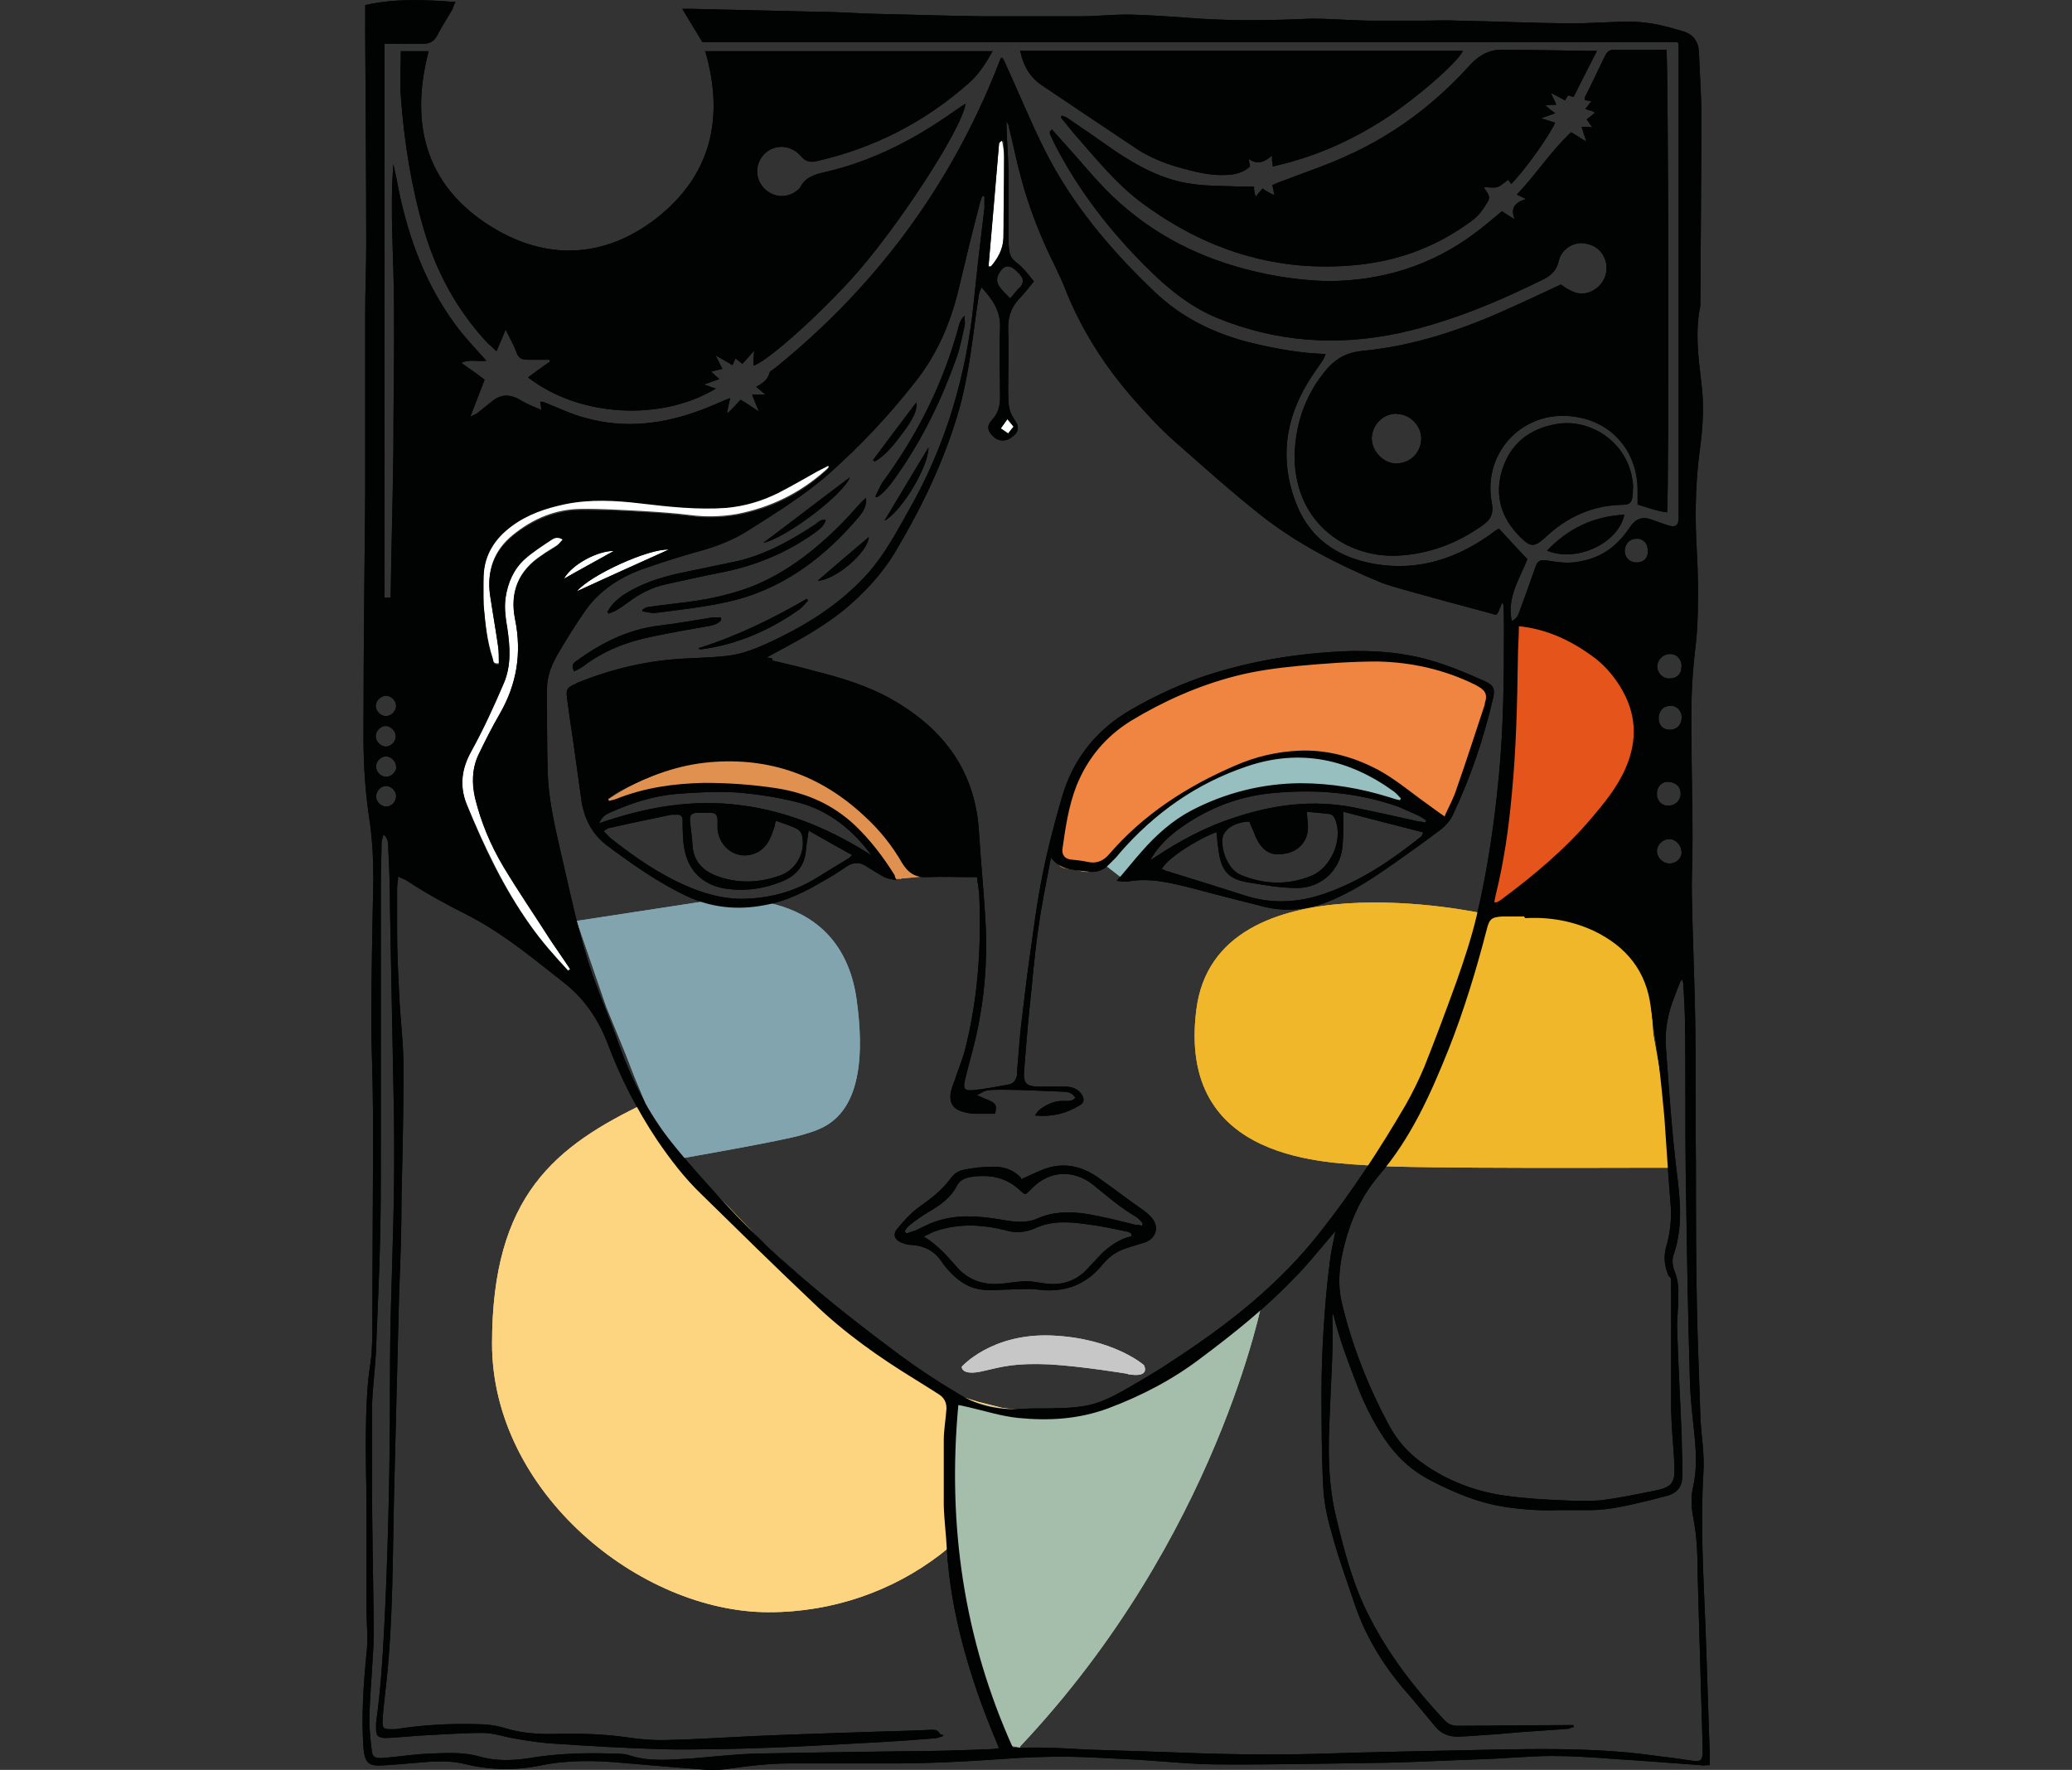 <?xml version="1.0" encoding="UTF-8"?> <svg xmlns="http://www.w3.org/2000/svg" id="Capa_1" version="1.1" viewBox="0 0 611 522"><rect x="0" y="0" width="611" height="522" fill="#333333" stroke="none"/><defs><style> .st0 { fill: #f1b72a; } .st1 { fill: #e1914f; } .st2 { fill: #fff; } .st3 { fill: #a5bdab; } .st4 { fill: #e5551b; } .st5 { fill: #97bfc0; } .st6 { fill: #81a4af; } .st7 { fill: #f08541; } .st8 { fill: #fdd480; } .st9 { fill: #010202; } .st10 { fill: #c8c7c7; } </style></defs><path class="st8" d="M305.8,415.9h0c-9,34.3-41,59.6-79.1,59.6s-81.6-35.5-81.6-79.2,18.6-58.3,45.7-71.2c27.1-12.9,0,0,0,0l7.4,12.4,8,9.8,8.7,8.7,8.7,9.1,9,8.4,11.9,10.6,11.2,8.9,12.3,9.4,8.9,5.3,5.2,3.8,6.5,2,7.2,1.8,6.8.7,3.3-.2h0,0Z"></path><path class="st0" d="M490.4,321.3l-2.9-16.4-1.2-16.9-14.4-16-19.8-3.5-14.9.9s-78.6-17.3-84.4,28.3c-5.9,45.6,39.6,45.1,52.1,46.1,12.5.9,81.1.6,81.1.6h6.1l-1.8-23.1h0Z"></path><path class="st6" d="M170.1,271.6l38.5-5.9s39-6.8,44,29.1c5,35.9-10.5,38.1-16,39.9-5.5,1.7-35.4,6.9-35.4,6.9l-6.4-8.4-4.2-7.2-3.5-8.4-2.8-7.2-5.5-13.4-8.7-25.3h.2Z"></path><path class="st1" d="M265.8,259.1l5.4-.5s-17.7-30.6-44.4-34.4c-26.7-3.8-47.4,11.6-47.4,11.6,0,0-9.9,8.3-.2,2.8s16.6-7.2,45.1-5.9,0,0,0,0c0,0,17.5,3,23.1,8.2,5.7,5.2,16.1,18.3,16.1,18.3h2.3Z"></path><path class="st5" d="M331.8,259.6c12.1-18.6,24.1-23.4,43.3-27,19.3-3.5,38.1,4.2,38.1,4.2h4.5c0,0-16.4-17.9-42.2-13.7-25.9,4.2-49.4,32.2-49.4,32.2l5.7,4.4h0,0Z"></path><path class="st4" d="M446.2,183.6c8,.7,35,5,36.9,28.1,2.2,27.4-38.6,53.6-38.6,53.6l-6.4,3,7.2-44.4v-2.4s-.7-38.2.8-38.1h0v.2Z"></path><path class="st3" d="M300.9,515c58.1-61.6,71.4-131.7,71.4-131.7l-5.9,4.8-6.4,5.2-5.4,4-7.4,4.5-8.5,5.5-11.6,5.7-7.9,2.8-6.8.6-6.9-.6h-7.9c0,0-6.8-1.4-6.8-1.4l-7.4-2-1.8,2.2-1.2,27.1,2,19.7,3.3,16,2.4,11.1,4.8,13.6,5.2,12.8,2.7.5h0v-.2Z"></path><path class="st10" d="M332.6,405.3c7,1.2,4.7-2.7,4.7-2.7,0,0-9-7.9-27-8.7-17.9-.8-26.7,9.2-26.7,9.2,0,0-.2,2.8,6.2,1.3,6.4-1.5,9.7-2.4,19.7-2,10,.6,23.1,2.8,23.1,2.8h0,0Z"></path><path class="st7" d="M426.3,242.5c-4.4-3.3-8.3-6.4-12.2-9.4-17.1-13.4-35-14.1-53.9-4.8-13.4,6.5-25.5,15.2-35.2,27.2-.8.9-2.4,1.4-3.8,1.6-1.3.2-2.7-.3-4-.5-5.3-.7-5.7-.8-5-6.1,1.7-14.3,5.9-27.4,17.9-36,10.5-7.4,21.8-12.7,34.1-15.7,13.4-3.2,27-5.3,40.7-4.6,10.9.6,21.5,2.7,31.5,7.9,2.3,1.3,3,2.5,2,5.3-3.1,9.1-5.9,18.4-8.9,27.6-.8,2.5-2,4.7-3.3,7.5h0Z"></path><path class="st9" d="M504.2,520.6c-1.2,0-2,.2-2.9,0-8.4-.6-16.8-1.3-25.2-1.8-6.2-.5-12.4-.9-18.6-.9s-14.4.8-21.6,1c-9.1.3-18.2.8-27.2,1-16.4.2-32.6.6-48.9.5-8.2,0-16.2-.9-24.4-1.4-6.9-.3-13.9-.8-20.8-.9-6.4,0-12.8.2-19.1.7-11.6.8-23.3,1.4-35,1.3h-27.5c-6.4,0-12.8.8-19.1,1.7-1.7.2-3.5.3-5.3.2-8.2-.6-16.2-1.3-24.3-2-8.3-.8-16.6-1-24.9.7-7.2,1.5-14.6,1.4-21.8-.3-4.5-1.2-9-1-13.4-.6-3.9.3-7.7.7-11.6.9-4,.2-5-.9-5.4-5-.7-9.4,0-18.9.9-28.3.5-4,0-8.2,0-12.2v-32.2c-.2-11.2-.5-22.6.3-33.8.2-3.3.8-6.5,1.2-9.9,0-1.7.2-3.5.2-5.3,0-20.1.2-40.1.2-60s-.5-22-.5-33,.3-27.6.6-41.4c0-6.4-.3-12.6-1.3-18.9-1.3-8.7-1.7-17.5-1.6-26.3,0-23,.3-46.2.5-69.2v-53.4c0-6.5.3-13.1.3-19.7,0-20.6-.2-41.1-.3-61.7V1.5c8.9-2,17.5-1.6,26.6-.9-.5.9-.7,1.6-.9,2.2-1.5,2.5-3.1,5-4.5,7.7-.9,1.7-2.2,2.4-4,2.4h-11.5v163.4h1.8c.2-14.3.6-28.3.8-42.5,0-14.3.3-28.5.2-42.9,0-14.2-1.3-28.3-.2-42.5.6,2.8,1.2,5.5,1.7,8.3,3,14.1,7.9,27.2,16.4,38.8,2.3,3.2,5,6.1,7.7,9.1.5.6.9,1,1.6,1.8-2.5.3-4.8-.5-7.4.6,2.4,1.7,4.6,3.2,6.9,5-1.3,3.5-2.7,6.9-4.2,10.9.9-.5,1.5-.7,2-1,1.5-1.2,3-2.4,4.6-3.7,2.3-1.8,4.7-2,7.5-.6,2,1.3,4.2,2.2,6.8,3.3,0-1-.2-1.7-.3-2.4h.8c4.2,1.6,8.3,3.7,12.7,4.8,11.5,3.2,22.9,1.8,34-2.4,2.8-1,5.4-2.3,8.5-3.5-.3,1.5-.6,2.9-.9,4.2l.3.2c1.3-1.3,2.4-2.5,3.7-3.9,1.7,1,3.2,2,5.4,3.5-.8-2-1.4-3.3-2-5h4c-1.2-.9-1.8-1.5-2.8-2.3,1.8-1,3.3-2,3.9-4,0-.6,1-1,1.6-1.5,29.7-24,51.7-53.6,65.7-89.1.3-.8.6-1.5.9-2.3,0,0,0,0,.5-.2.3.6.7,1.2.9,1.8,3.9,8.5,7.4,17.1,11.6,25.5,8,15.9,19.3,29.3,32.2,41.6,8.5,8.2,18.8,13,30.3,15.6,6.5,1.5,13.2,2.7,20.3,2.9-.3.7-.5,1.4-.8,1.8-1.5,2.3-3.2,4.5-4.6,6.9-6.5,10.9-8,22.3-3.7,34.3,4,11.2,12.4,17.1,24,19,12.3,2,23.3-1.5,33.3-8.5.9-.7,1.7-1.3,2.9-2,2.8,3,5.5,6,8.4,9-2.3,5.9-6.1,11.2-4.6,18.3,1.6-.8,2-2,2.4-3.2,1.4-3.9,2.9-7.9,4.2-11.7,1-2.9,1.2-3.5,5-2.8,3,.5,5.9.7,8.9,0,6.4-1.2,10.9-4.8,14.4-10.1,1.6-2.4,3.6-3.1,6.2-2.2,1.7.6,3.5,1.3,5.2,1.8,2,.6,2.8,0,2.9-2V12.9c-.2-.3-.3-.3-.3-.5,0,0,0,0-.2,0H207.1c-1.8-3.1-3.8-6.2-5.9-9.8h2.4c12.8.3,25.6.6,38.4.9,5.7,0,11.2.5,16.9.6,10.2.2,20.6.6,30.8.7,9.7,0,19.4,0,29.1,0,5,0,9.8-.6,14.7-.5,6.8.2,13.4.7,20.3,1.2,10.9.7,21.9.5,32.8,0,5.7,0,11.5.5,17.1.6h15.3c3.7,0,7.4-.2,11.1,0,11.1.2,22,.7,33,.8,5.9,0,11.6-.5,17.5-.5s10.5,1.3,15.6,2.8c3.1.9,4.7,3,4.8,6.4.2,6,.7,12,.7,18.1,0,18.4-.2,36.9-.3,55.3v1.2c-1.6,7.6-.6,15.1.3,22.7.8,6.2.5,12.4-.3,18.6-1.3,9.2-1.6,18.4-1.2,27.8.3,5.7.6,11.5.5,17.3,0,5.2-.2,10.4-.9,15.6-1,8.7-1.2,17.1-1,25.8,0,9.6.3,19.1.3,28.7s-.3,11.2-.2,16.9c.2,12.6.8,25.2,1,37.8.2,13.9,0,28,.2,41.9,0,14.2,0,28.3.3,42.5.2,10.6.7,21.1,1,31.7.2,5.7,1.3,11.2.9,16.9-.9,15.1,0,30.2.6,45.2.5,12.7.8,25.3,1.3,38.1v3.2h0ZM227.7,194.2c0,.2,0,.3,0,.6.5,0,.8.3,1.3.3,3.8.9,7.6,1.8,11.2,2.8,7.9,2,15.9,4.4,23,8.5,15.2,8.7,24.5,21.2,25.5,39.2.5,8.2,1.3,16.2,1.8,24.4.7,10.4.2,20.6-1.7,30.8-1,5.9-2.8,11.7-4.2,17.5-.7,2.9-.2,3.5,2.5,3.2,3.3-.3,6.8-1,10.1-1.6,1.6-.2,2.4-1.3,2.7-2.8,0-1.5.2-3,.3-4.4.3-3.5.5-6.8.9-10.2.8-6.4,1.5-12.9,2.4-19.3,1.2-8.3,2.2-16.7,3.9-25,1.5-7.7,3.5-15.3,5.7-22.9,3.2-11.2,10-19.9,20.1-25.8,7.9-4.6,16.2-8.4,25.1-11.1,13.2-4,26.8-6,40.7-6.4,5.4,0,10.7.2,16,1.2,8,1.3,15.4,4.4,22.8,7.7,2.7,1.2,3.1,2.3,2.5,5-2.8,12-6.7,23.5-11.9,34.5-.7,1.5-2,3-3.2,4-4.6,3.5-9.2,6.8-13.9,10.1-5.7,4-11.5,7.9-17.9,10.7-6.7,3-13.6,4-20.8,2.2-7-1.8-13.9-3.5-20.9-5.4-6.4-1.6-12.6-3.2-19.1-2-.9,0-1.8,0-3.3-.2,2.8-3.2,5-6,7.4-8.7,4.2-4.8,9-9.1,14.7-12.1,10-5.2,20.8-7.9,32-8,9.1,0,17.9,1.5,26.5,4.2.9.3,1.8.6,2.9.8,0,0,.2-.3.3-.5-.7-.7-1.3-1.5-2-2-13.2-9.6-27.6-12.8-43.3-7.5-14.9,5-27.4,13.8-37.7,25.7-.9,1.2-2,2.2-3,3.2-1.6,1.7-3.7,2.5-6,2.2-3.8-.6-8,0-11.2-4.2-1.4,7.5-2.8,14.2-3.7,20.8-1.2,8.2-1.8,16.4-2.7,24.6-.6,5.7-1,11.6-1.5,17.4-.3,3.8.6,4.7,4.2,4.8h7.9c2,0,3.7.6,4.8,2.2.9,1.3.9,2.5-.5,3.3-3.9,2.4-8.2,3.5-13.2,3,.5-.7.7-1,1-1.4,2.2-1.8,4.6-3,7.6-2.9,1.2,0,2.4.2,3.3-.9-.7-1.3-1.8-1.7-3.2-1.8-6-.2-12-.6-18.1-.6s-5,.3-7.7,1.6c1.5.7,2.7,1.2,3.7,1.6,2,.9,2.2,1.7,1.6,3.9h-5.7c-1.5,0-3-.3-4.4-.8-2.3-.8-3.3-2.5-3-5,.2-1.4.7-2.7,1.2-4,1-3.1,2.3-6.1,3.1-9.2,3.7-14.6,4.8-29.6,4.2-44.7,0-2-.5-4-.7-6.1-.8,0-1.3,0-1.8,0-4.2,0-8.5-.2-12.8,0-3.5.2-5.7-1.2-7.5-4.2-3-5.2-6.7-9.8-11.1-13.8-12.8-12-28-17.4-45.5-15.9-9.4.8-17.9,4-26.3,8.3-1.4.7-2.5,1.6-3.8,2.4,0,.2.2.5.3.7.7-.2,1.5-.3,2.2-.6,8.3-3.3,16.9-4.5,25.8-4.7,7.2,0,14.4.5,21.5,1.6,8.7,1.4,16.4,4.7,23,10.9,4.6,4.4,8.4,9.4,11.7,14.7,0,.2.2.6.5,1.5-1.5-.3-2.8-.5-3.7-1-1.7-.9-3.3-2-5-3-2-1.4-3.9-1.4-6,0-2,1.4-4.2,2.8-6.4,4-5.5,3.3-11.2,6.2-17.9,7.4-8,1.5-15.7.7-23-2.8-8.4-4-16-9.4-23.4-14.9-4.5-3.5-6.8-8.2-7.5-13.7-.8-6-1.7-11.9-2.5-17.9-.6-3.9-1.2-7.9-1.7-11.9-.3-2.4,0-2.9,2-3.9.3,0,.7-.3,1-.5,10.4-4.2,21.1-6.7,32.3-7.2,3.8-.2,7.6-.3,11.4-.7,5.2-.5,9.8-2.5,14.4-4.7,10.5-5,20.1-11.2,27.8-19.9,5-5.7,8.4-12.2,12-18.6,10.9-19.1,16.9-39.7,19.1-61.6.9-9.1,2-18.2,3.1-27.3,0-1.2,0-2.3,0-3.5-.2,0-.5,0-.7,0-.3,1-.7,2-.9,3-2,7.7-3.9,15.4-5.7,23.1-2.4,10.6-6.5,20.5-13.4,29-7.5,9.6-15.8,18.4-24.9,26.5-7.2,6.4-15.6,11.6-23.8,16.8-4.5,2.9-9.4,4.8-14.4,6.2-5.9,1.6-11.7,3.5-17.4,5.5-6.7,2.5-12.6,6.4-16.7,12.4-2.7,3.9-5.2,7.9-7.6,12-2,3.3-3.5,6.9-3.5,10.7,0,8.2,0,16.4.2,24.4.2,7.5,1.8,14.9,3.5,22.3,3,12.7,5.5,25.6,9.8,37.9,2.4,6.8,5.3,13.4,7.7,20.3,3.8,10.5,8.7,20.4,15.6,29,5.2,6.5,10.9,12.8,16.7,19,15.3,16.4,32.7,30.4,50.6,43.7,5.7,4.2,11.5,8,17.6,11.6,5.7,3.5,12.2,4.7,19,4.2,3.5-.2,6.9,0,10.2-.2,2.5,0,5-.2,7.5-.6,4.4-.7,8.3-2.7,12-4.8,5-2.9,9.9-5.7,14.7-9,16.1-10.5,31-22.3,42.9-37.5,9.4-11.9,17.6-24.5,25.2-37.5,2-3.5,3.9-7.4,5.5-11.2,3.3-8.3,6.4-16.6,9.4-24.9,2.3-6.5,4.5-13.1,6.1-19.9,3.2-13.4,5.2-27.3,6.5-41.1,1.4-14.5,1.5-29,1.5-43.6s-.9-3.1-2.7-3.9c-.5-.2-1-.3-1.6-.5-8.2-2.2-16.4-4.4-24.6-6.7-2.5-.7-5-1.4-7.4-2.3-12.7-5.3-24.9-11.5-35.7-20.1-8.7-6.9-16.8-14.2-25.1-21.5-4.2-3.7-7.9-7.7-11.6-11.9-9-10.1-16.2-21.4-21.1-34.1-.7-1.8-1.6-3.5-2.4-5.3-4.2-8.4-7.7-17.1-10.1-26.1-1.4-5-2.4-10.2-3.7-15.4,0-.6-.5-1.2-.7-1.7,0,5,.5,9.9.6,14.9,0,6.4,0,13,0,19.4s.9,6.1,3.5,8.4c1.5,1.4,2.7,3,4,4.6-1.6,2-3,3.7-4.5,5.3-2.2,2.4-3.2,5.2-3.1,8.7.2,5.9,0,11.6,0,17.5s.2,6.8,2.2,9.8c1.2,1.8.7,3.5-1.2,4.7-1.8,1.4-4.2,1.2-5.7-.6-1.5-1.5-1.6-2.9,0-4.6,2-2.2,2.4-4.6,2.3-7.5,0-6.4-.3-12.8,0-19.3.3-5.2-2.2-8.7-5.5-12.3-.2.8-.6,1.4-.7,2-.6,4-1.2,8-1.7,12.1-1,7.5-2.2,14.9-4.2,22.1-4.2,14.6-10.7,28.2-18.4,41.2-4,6.9-9.4,12.7-15.4,17.7-5.7,4.6-11.9,8.2-18.3,11.6-1.5.8-2.9,1.6-4.4,2.4l-.2.2h.6ZM278.2,512c-.9.2-1.7.7-2.7.7-3,.2-6.1.5-9.1.7-9,.6-17.9,1-27,1.5-9.2.5-18.3.8-27.5,1-5.7,0-11.2.2-16.9,0-10.4-.3-20.8-.9-31.1-1.6-3.9-.2-7.9-.8-11.9-1.5-3.2-.5-6.4-1.7-9.6-1.7-6.2,0-12.4.5-18.6.8-3.3.2-6.7.6-10,.7-2.3,0-3-.7-2.9-3,0-.5,0-.9,0-1.4,1.7-12.1,2.2-24.1,2.8-36.3.9-21.1,1.3-42,1.3-63.1s.5-27.8.8-41.7c.5-15.7.6-31.3.2-47-.3-17.4-.7-34.8-1-52.3,0-5.9-.2-11.6-.5-17.5,0-1.5,0-3-1.4-4.2-.3,1-.6,2-.6,2.9,0,3.7-.2,7.4-.2,11.2,0,24,0,48.1,0,72s0,21.6-.2,32.5c-.2,10.9-.8,21.9-1.2,32.8,0,1.6-.2,3.3-.3,5-.3,4-.8,8-.9,12.2,0,7.2,0,14.3,0,21.4,0,14.1.3,28.2.5,42.2,0,3.5,0,7-.3,10.6-.3,5.9-.8,11.6-1,17.5,0,3.2.3,6.4.7,9.7.2,2.2,1,2.5,3.2,2.4,3.9-.3,7.9-.9,11.9-1.2,5.7-.2,11.2-.8,16.8.8,4.6,1.3,9.4,1.2,14.1.5,8.3-1.4,16.6-1.7,24.9-1.4,2,0,3.9,0,5.7.7,6,1.8,12.1,1,18.2.7,6.1-.5,12.2-1.2,18.3-1.4,14.9-.3,29.6-.5,44.4-.7,8.3,0,16.7-.3,25-.6.8,0,1.5-.2,2.5-.3-.5-1.2-.8-2-1.2-2.9-3.7-8.9-6.9-17.9-9.4-27.3s-4.2-18.8-4.8-28.5c-.2-4.4-.8-8.7-.9-13,0-6.4,0-12.8,0-19.1,0-3.1.6-6.2.8-9.4,0-1.8-.7-3.2-2.3-4.2-2.4-1.5-4.7-3-7-4.4-10.6-6.5-20.8-13.7-29.7-22.3-11.2-10.6-22.3-21.5-33.3-32.3-5-4.8-9.1-10.2-13-15.9-6-9-10.9-18.6-14.6-28.5-2.8-7.2-6.9-13.4-13.2-18.2-.9-.7-1.8-1.5-2.9-2.3-8.2-6.5-16.4-13-25.8-17.7-5.7-2.9-11.5-6-16.9-9.6-.8-.6-1.7-.8-3-1.5,0,1.4-.3,2.4-.3,3.3,0,4.4,0,8.7,0,13,0,6.1.3,12.2.6,18.3.3,7.2,1.3,14.6,1.3,21.9,0,12.6-.3,25.2-.6,37.8,0,9.4-.3,18.9-.7,28.3-.5,18.6-.9,37-1.4,55.6-.6,21.1-.2,42.2-2.8,63.3-.3,2.7-.6,5.3-.7,8,0,1.7.5,2,2.2,2s1.2,0,1.6,0c7.7-1.2,15.4-1.7,23.3-1.5,3.1,0,6.4.3,9.4,1.3,4.7,1.4,9.4,1.7,14.3,1.6,7.2-.2,14.3,0,21.3,1,3.8.6,7.7.9,11.6.8,8.9-.2,17.7-.8,26.6-1.2,11.1-.5,22.3-.8,33.3-1.2,5.9-.2,11.9-.3,17.7-.6,1.2,0,2.4-.3,3.2,1.4h.6l.2.3ZM392.9,387.4c0,.7,0,1.3,0,2,.3,9.4-.5,18.9-.8,28.3-.5,10.1-.5,20.1,2,30.2,2.4,10,5,19.9,9.8,29.1,5.7,11.2,13.4,21.1,22,30.3,1.2,1.3,2.4,1.7,4.2,1.7,10.4,0,20.8-.2,31.1-.2s1.8,0,2.8,0v.6c-.6,0-1.2.5-1.7.5-3.3.2-6.7.5-10,.7-3.7.2-7.4.6-11.1.9-3.8.2-7.6.6-11.4.7-2.5,0-4.7-.8-6.4-2.8-2.5-3-5-6-7.5-9-7.2-8-12.9-16.9-16.4-27.2-2.4-7.2-5-14.2-6.9-21.4-1.3-4.4-2.2-8.9-2.4-13.4-.5-9.6-.5-19.1-.5-28.7s.8-24.8,2.4-37.2c.3-2.9,1-5.7,1.7-9.4-1,1.2-1.6,1.8-2.3,2.7-3.3,3.8-6.5,7.9-10.1,11.4-8.3,8.7-17.6,16.1-27.2,23.3-8.4,6.4-17.6,11.2-27.5,14.9-8.7,3.2-17.5,3.7-26.5,2.8-4.8-.5-9.6-2-14.3-3.1-1-.2-2-.5-3.3-.7-3.3,35.5,1.7,69.2,16.1,101.1,3.7,0,6.8-.2,9.9,0,3.9,0,7.9.3,11.6.5,7.4.2,14.6.5,22,.7,14.9.6,30,1,45,.6,18.2-.6,36.3-.9,54.5-1.3,11.6-.2,23.4-.3,35,.6,4.5.3,9,.9,13.4,1.5,3.2.3,6.4.9,9.7,1.3,1.7,0,2-.2,2.3-2v-1.6c-.5-17.3-1-34.4-1.5-51.7,0-5.5-.2-11.1-1.3-16.6-.6-3-.7-6.2,0-9.1,1-4.4.9-8.7.6-12.9-.6-6.4-1.5-12.9-1.6-19.3-.6-20.1-.9-40.1-1.2-60-.2-14.5,0-28.9-.2-43.4,0-4.2-.3-8.3-.5-12.4,0-.5-.2-.9-.3-1.5-.3.3-.6.5-.6.6-.6,1.5-1.2,3-1.7,4.4-2,5-3,10-2.5,15.7.9,12.2,1.7,24.4,3.2,36.5,1,8,1.8,16-1,24-.5,1.4-.3,3.2.2,4.6,1.2,2.7,1.3,5.4,1.2,8.2,0,3.3-.5,6.7-.3,10,.3,10.1.9,20.4,1.3,30.5,0,3.9.3,7.9.2,11.6,0,3.8-1.6,5.5-5.3,6.4-1.2.2-2.3.6-3.5.9-6.1,1.4-12.2,3.1-18.6,3.1h-9.4c-5.3.2-10.6-.2-15.8-1-7.7-1.2-14.7-4.2-21.5-7.7-5.7-2.9-10.1-7-13.7-12.3-3.5-5.2-6.2-10.7-8.4-16.6-2.5-6.5-5-13.1-6.7-20.1h-.3ZM449.2,270.3h-6.1c-3.3.2-3.9.7-4.7,3.9-3.1,12-6.7,23.8-11.2,35.2-5.3,13.2-11.1,26.3-20.6,37.3-5,5.9-8.2,12.8-10.1,20.3-1.5,5.7-2.2,11.5-.8,17.3,3,12.6,7.7,24.5,13.8,35.9,2.4,4.5,5.7,8.3,9.8,11.2,7.2,5.2,15.4,8.4,24.3,9.7,5.7.8,11.6,1.2,17.4,1.4,3.7.2,7.4.3,11.1,0,5.4-.7,10.7-1.8,16.1-2.9,4.7-.9,5.9-2.4,5.5-7.2,0-.6,0-1.2,0-1.6-.3-5-.8-10-.9-14.9,0-10.6,0-21.1,0-31.7s0-5.9-1-8.5c-1.2-3.1-1.2-5.9-.2-8.9,1-4,1.4-7.9,1-12.1-.7-8.4-1.2-16.8-1.8-25.2-.5-5.3-1-10.5-1.6-15.7-.7-5.7-1.7-11.2-2.4-16.7-1.3-10.7-7.2-17.9-16.7-22.5-6.4-3-13.2-4.2-20.3-3.8l-.3-.3v-.2ZM426,240.7c1.3-2.9,2.7-5.4,3.5-8,2.9-8.2,5.5-16.4,8.3-24.8,0-.5.2-.9.3-1.4.3-1.3,0-2.4-1-3.2-.6-.6-1.4-.9-2-1.3-9.1-4.5-18.8-6.7-28.9-6.9-7.9,0-15.6.6-23.3,1.3-6.2.6-12.4,1.4-18.6,3-10.9,2.8-21.2,7.4-30.8,13.2-7.4,4.6-12.7,10.9-16,19-2.4,6.1-3.3,12.4-4.2,18.8-.2,1.7.7,2.9,2.4,3.1,1.6.2,3.3.3,5,.7,2.7.6,4.7-.3,6.4-2.3,10.1-11.7,22.8-19.9,36.9-26,6.1-2.7,12.4-4.2,19.1-4.5,7.4-.3,14.5,1.4,21.2,4.6,5.2,2.4,9.6,6,14.2,9.4,2.4,1.7,4.7,3.5,7.5,5.4h0l.2-.2ZM440.6,266.1h.8c.5-.2.8-.5,1.2-.7,9.7-7.2,18.9-14.9,26.7-24.1,3.8-4.5,7.6-9.1,10-14.6,3.7-8.4,3.3-16.4-1.6-24.3-2.2-3.5-4.8-6.5-8.3-9-6.4-4.6-13.4-7.9-21.5-8.7,0,3.3-.3,6.4-.3,9.6-.2,13.4-.5,26.6-1.8,40-.9,9.9-2.3,19.8-4.7,29.5-.2.8-.3,1.6-.5,2.4h0,0ZM396.1,239.4v3.7c0,2.4,0,4.8-.3,7.2-.9,6.9-6.8,11.7-13.4,11.6-5,0-9.8-.9-14.6-1.7-5.2-.9-7.4-3.1-8.3-8.3-.2-1.2-.3-2.4-.5-3.5,0-.9-.2-2-.3-3-6.4,2.5-14.6,7.9-16.1,10.9.6.2,1.2.6,1.8.7,7.4,2.3,14.9,4.6,22.3,7,8.2,2.7,16.1,2.3,24.1-.5,10.6-3.7,19.7-9.9,28.3-16.8.2-.2.3-.6.6-1.2-7.9-2-15.6-4-23.6-6.1ZM238.4,245.2c-.2,2-.6,3.5-.7,5.2-.3,4.5-2.5,7.6-6.7,9.4-5.7,2.4-11.5,3.2-17.6,2.2-6.2-1.2-10.2-5-11.5-11.2-.5-2.2-.5-4.4-.6-6.7v-2.2c0-1.3-.8-1.8-2-1.6-.5,0-.9,0-1.4,0-6.1,1.3-12.1,2.5-18.2,3.9-.5,0-.9.5-1.7.9.9.9,1.6,1.8,2.4,2.4,6.8,5.3,13.8,10.2,21.8,13.7,5,2.2,10.4,3.8,16,3.9,7.9,0,15.4-1.8,22.3-6,3-1.8,6-3.7,9-5.5.6-.3,1.2-.8,1.8-1.4-4.4-2.4-8.4-4.7-12.8-7.2h0ZM385.4,239.5c0,1.7.3,3.1.3,4.5,0,3.9-2.5,6.9-6.4,7.7-4,.9-6.7-.3-8.7-4.2-.6-1.2-.9-2.4-1.5-3.5-.2-.6-.5-1.2-.7-1.7-2.2,0-4.8.9-6.1,2-.7.6-1.5,1.5-1.7,2.4-.8,3.2,1.2,9.7,5.4,11.4,6.9,2.8,13.7,3,20.5.3,6-2.3,9.7-10.9,7.2-16.8-.2-.6-.9-1.4-1.5-1.5-2.3-.3-4.7-.5-7.2-.7h.2v.2ZM228.7,242.1c-.2,1-.2,1.6-.5,2.2-.8,2.5-1.7,5-4.2,6.7-5.3,3.3-11.7,0-12.4-6.4v-2.5c0-2-.7-2.4-2.5-2.4h-3.1c-2.2,0-2.7.7-2.5,2.7.2,2.3.6,4.6.7,6.9.3,4.6,2.9,7.4,7,9,6.1,2.3,12.3,2.2,18.6,0,4.7-1.5,7.7-6.5,6.8-11.4,0-.9-.8-2-1.5-2.4-2-1-4-1.6-6.2-2.4h0v.2ZM167.6,286.3c.2,0,.3-.2.6-.3-1.8-2.8-3.8-5.7-5.7-8.4-4.7-7.4-9.6-14.5-14.1-22-3.8-6.4-6.5-13-8.3-20.1-1-4.2-1-8.5.9-12.6,2-4.2,4-8.3,6.4-12.3,5-8.7,6.5-17.9,4.5-27.8-1.6-8,1-14.4,7.9-18.9,1.4-.9,2.9-1.7,4.2-2.7.8-.6,1.4-1.4,2-2-1.4-.9-2.4-.6-3.3,0-2.7,1.8-5.4,3.5-7.9,5.7-3.3,3-5,6.9-5.7,11.4-.5,3.1,0,6.1.5,9.1.8,5.4,1.2,10.9-1,16.1-2.9,6.8-6,13.6-9.6,20.1-2.9,5.2-3.5,10.2-1.4,15.7,5,12.6,10.9,24.8,18.8,35.8,3.3,4.7,7.2,9.1,11.2,13.4h0ZM147.1,195.6c0-1.5,0-3.2-.2-4.7-.7-5.2-1.6-10.2-2.4-15.3-1-7,1.2-12.9,6.8-17.5,5.9-4.7,12.6-7.5,20.1-7.6,5.9,0,11.9.2,17.7.6,4.8.2,9.6.6,14.4,1.2,4.6.6,9.2.5,13.8-.3,9.8-1.8,18.6-6.1,26-12.8.5-.3.8-.8,1.2-1.3,0,0-.2-.3-.3-.5-1,.6-2,1-3.1,1.6-3.9,2.2-7.7,4.4-11.6,6.4-4.8,2.4-9.9,3.9-15.3,4.4-8.4.6-16.8-.3-25.2-1.3-7.5-.9-14.9-1.3-22.3.2-5.7,1.2-11.1,3-15.8,6.5-5,3.7-8,8.4-8.3,14.7,0,2.9,0,5.7,0,8.7.5,5.3.8,10.7,2.7,15.9.2.7,0,1.7,1.8,1.5v-.5l.2.2ZM257.4,252.8c-5.7-7.9-12.9-13.8-22.3-16.2-5.9-1.5-12-2.4-18.1-2.9-6-.3-12,0-17.9.5-6.7.6-13,2.7-19.1,5.4-1.3.6-2.5,1.2-3.3,3.2,13.9-4.8,27.6-7.2,41.8-5.3,14.2,1.8,27.1,7.4,39,15.1v.2h0ZM339.4,253.6c.5-.3.9-.6,1.4-.9,7.2-4.8,14.9-8.9,23.3-11.6,11.4-3.8,23-5.3,34.9-3,6.5,1.3,13,2.8,19.4,4.2.7,0,1.4.2,2,.3,0-.2,0-.3.2-.6-.7-.5-1.4-1-2.2-1.4-2-.9-4-1.8-6.1-2.7-12-4.2-24.3-5.2-36.9-4-10,.9-19,4.4-27.2,10.2-3.5,2.5-6.7,5.5-8.9,9.4h0v.2ZM291.5,78.6c.2,0,.5,0,.7,0,2-2.4,3.5-5,3.7-8.4,0-8,.2-16.1.2-24.1s-.3-3-.6-4.6c-.6.2-.8.6-.9.9-1,12.1-2,24.1-3.1,36.2h0ZM197.2,162.1c-5.9-.3-23.1,7.5-27.1,12.3,9.2-4.2,17.9-8.2,27.1-12.3ZM297.9,88c1.2-1.4,2-2.5,3.1-3.5.9-1.2.8-2.2,0-3.2-.3-.5-.7-.8-1.2-1.3-2.2-2.2-3.9-1.8-5.3.8-.7,1.3-.6,2.5.2,3.7.9,1.3,2,2.3,3.2,3.5h-.2ZM495.9,196.6c0-2.2-1.5-3.8-3.5-3.7-2,0-3.7,1.7-3.7,3.7s1.8,3.7,3.8,3.5c2,0,3.5-1.5,3.3-3.5h.2ZM495.8,251.2c0-2-1.7-3.8-3.7-3.7-1.8,0-3.5,1.7-3.5,3.5s1.5,3.5,3.5,3.7c2.2,0,3.8-1.4,3.8-3.5h0ZM495.6,234.1c0-2.2-1.6-3.5-3.8-3.5-2,0-3.3,1.6-3.2,3.7,0,2,1.6,3.5,3.5,3.3,2,0,3.5-1.6,3.5-3.5h0ZM495.9,211.5c0-2-1.6-3.5-3.5-3.3-2,0-3.3,1.6-3.3,3.7s1.5,3.5,3.5,3.3c2,0,3.3-1.6,3.3-3.5h0v-.2ZM485.9,162.2c0-2-1.5-3.5-3.5-3.3-1.8,0-3.2,1.5-3.3,3.5,0,2,1.4,3.5,3.5,3.5s3.5-1.4,3.3-3.5h0v-.2ZM116.8,208.2c0-1.6-1.5-3-3-3s-3,1.5-3,3,1.4,3,3,3,3-1.5,3-3ZM113.8,214.1c-1.5,0-3,1.4-3,3s1.4,3,2.9,3.1c1.6,0,3-1.4,3-3s-1.4-3-3-3.1h0ZM116.8,226.1c0-1.6-1.5-3-3-3s-3,1.5-2.9,3c0,1.6,1.4,3,3,3s3-1.5,3-3h0ZM116.8,234.8c0-1.6-1.5-3-3-3s-2.9,1.5-2.9,3.1,1.5,3,3,3,3-1.5,2.9-3.1ZM166.3,170.7c4.7-2.7,9.6-5.3,14.7-8.2-4.8,0-12.4,4-14.7,8.2h0ZM297.1,123.6c-.8,1.2-1.3,1.8-2,2.8.8.6,1.5,1,2.2,1.5.6-.8,1-1.4,1.6-2-.6-.7-1-1.3-1.8-2.2h0Z"></path><path class="st9" d="M310.3,38.3c1.4,1.6,2.8,3.1,4.2,4.7,5.2,5.7,10,11.9,16,17.1,12.3,10.9,26.6,17.3,42.4,20.6,6.1,1.3,12.2,2,18.4,2.2,16.1,0,30.8-4.5,43.7-14.2,2.7-2,5-4,7.9-6.4,1,.7,2.3,1.5,3.8,2.4-1.4-3.3,0-5,3.3-6-1-.5-1.7-.8-2.7-1.3,5.7-6,10-12.8,16-18.4,1.4.8,2.7,1.7,4.5,2.8-.6-1.7-.9-2.9-1.4-4.4,1.2,0,2,0,3.2.2-.7-.9-1.2-1.6-1.7-2.4.8-.6,1.5-1.2,2.5-2-.6-.2-.9-.5-1.3-.6-.5,0-.8-.2-1.6-.5.7-.8,1.2-1.5,1.8-2.3-.7,0-1.3-.2-2-.3,0-.5,0-.9.3-1.3,2-3.9,3.8-7.9,5.7-11.7.6-1.2,1.2-1.8,2.5-1.8h15.6c.6,2.2.8,130.2.2,136.4-2.9-.3-5.7-1.4-8.7-2.3v-4.7c-.2-10.4-6.8-18.8-16.9-20.9-16.1-3.5-29,9.9-26.1,25,.6,3.2-.2,5-2.8,6.8-7.6,5.4-16,8.5-25.3,8.9-15.6.5-30.8-10.6-30-30.8.5-9.1,3.5-17.3,9.6-24.4,2.8-3.2,6.1-4.8,10.2-5.2,13.8-1.3,27-5.4,39.7-10.9,6.4-2.8,12.6-5.7,19-8.7.8.6,1.6,1.2,2.5,1.6,2.8,1.6,5.5,1.4,8-.5,2.4-1.8,3.5-5,2.7-7.9-.9-3.1-3.1-4.8-6.1-5.3-3.2-.6-6.9,1.6-7.7,5-.6,2.7-2,4.2-4.2,5.4-13.7,6.8-27.8,12.7-42.7,16-18.6,4-36.7,2.7-54.3-4.6-6.4-2.7-11.7-6.7-16.7-11.2-12.4-11.6-22.9-24.6-30.8-39.9-.5-1-.9-2-1.4-3v-.8c0,0,.3-.2.5-.3h0v-.3ZM411.9,122c-4,0-7.2,3.1-7.4,7.2,0,3.9,3.5,7.6,7.4,7.5,4.6-.2,7.2-3.8,7.2-7.4s-3.2-7.2-7.2-7.2h0Z"></path><path class="st9" d="M207.8,15.1h84.9c-2,3.5-4,6.8-7,9.4-13.1,11.6-28.2,19.3-45.2,23.1-1.6.3-2.9,0-4-1.2s-1.2-1.2-1.8-1.7c-3.2-2.3-7.5-1.7-9.9,1.4-2.3,3-2,7.2.9,9.8,3,2.7,7.2,2.5,10-.3,0,0,0,0,.2-.2,1.5-3.2,4.5-4,7.6-4.7,13.9-3.2,26.3-9.7,37.9-17.9,1-.7,2-1.4,3.3-2.2-.9,7.4-20.9,37.9-34,52.1-10.5,11.5-25,24.3-28.5,25.1,0-1.4,0-2.8.2-4.4-1.3,1.4-2.3,2.7-3.5,3.9-.9-.7-1.5-1.2-2-1.6-.3.7-.6,1.2-.9,2-1.5-.9-2.9-1.7-5-2.9.8,1.6,1.4,2.7,2,4-1,.2-2,.5-3.3.8.8.8,1.5,1.4,2.4,2.2-1.6.6-2.9,1-4.5,1.6,1.3.5,2.3.8,3.5,1.2-16,9.7-40.2,8.5-55.4-3.3,2.2-1.6,4.2-3.1,6.4-4.6,0-.2,0-.3,0-.6h-6.5c-1.7,0-2.8-.5-3.3-2.2-.8-2.2-2-4.2-3.2-6.7-.9,2.3-1.7,4-2.7,6.4-1-1-1.8-1.7-2.7-2.5-8.9-9.6-14.9-20.6-18.6-33-3.8-12.9-5.9-26.1-6.9-39.6-.3-4.4,0-8.9,0-13.4h8.2c-5.9,22.5-.3,41.1,20.4,52.9,15.9,9,32.2,7.6,46.6-3.5,16.2-12.6,20.3-29.5,14.6-49.3h-.2Z"></path><path class="st9" d="M369.8,55.5c0,.9.2,1.6.5,2.5.7-.9,1.3-1.6,2-2.4,1,.7,2,1.3,3.5,2-.2-1-.3-1.8-.6-3,1-.5,2-.9,3.2-1.3,6.4-2.5,12.9-4.6,19.1-7.5,13.7-6.2,25.5-15.1,35.5-26.1,2.4-2.7,5-4.6,8.7-5,.7,0,1.3,0,2,0,8.2,0,16.4.2,24.4.3.8,0,1.6,0,2.8,0-2.4,4.7-4.6,9.1-6.9,13.6-.6-.2-1-.3-1.6-.5-.3.5-.6.9-.9,1.5-1.3-.7-2.4-1.3-4.2-2.2.7,1.5,1.2,2.4,1.6,3.5-1,0-2,0-3.2.2,1,.9,1.8,1.5,2.9,2.3-1.4.5-2.5.9-4.2,1.5,1.7.5,3,.9,4.2,1.3-2,4.2-8.7,13.7-13,18.1-.2-.5-.6-.8-.8-1.3-1.2.8-2,1.7-3.3,2.2-1.2.3-2.5,0-3.8,0v.3c2,2.9,1.8,2.8-.2,5.9-1.4,2.2-3.3,3.7-5.3,5-9.6,6.7-20.1,10.5-31.7,11.7-24.1,2.5-45.4-4.4-64.5-18.8-6.8-5.2-12.3-11.9-17.9-18.3-1.8-2-3.5-4.2-5.3-6.4,0,0,.2-.3.3-.5.5.2,1,.3,1.5.6,4.7,3.2,9.4,6.4,13.9,9.6,6.9,4.7,14.3,8.7,22.7,9.9,4.5.7,9.1.6,13.6.8h5v.4Z"></path><path class="st9" d="M300.7,15h130.7c-1.8,3.8-15.7,15.7-25.3,21.5-9.6,5.9-19.6,10.1-30.8,12.6,0-.7,0-1.2-.2-1.6,0-.5,0-.9,0-1.6-2,1.7-4.2,2.9-6.8,1,0,.9.2,1.5.3,2.2-1.8,1.7-4.2,2.4-6.8,2.5-5,.3-9.7-1-14.4-2.3-4.2-1.2-8-2.8-11.6-5-9.6-6.4-19.3-12.9-28.8-19.3-3.3-2.3-5.3-5.7-6.1-9.8h0v-.3Z"></path><path class="st9" d="M481.5,144v1.4c-.2,3-.8,3.5-3.7,3.5-8.5.3-15.8,3.7-21.9,9.4-3.5,3.2-4.4,3.2-7.7,0-5.5-5.5-7.6-12.2-5.2-19.8,2.4-7.6,7.9-12,15.8-13.4,10.6-2,22.5,6.1,22.8,19h-.2Z"></path><path class="st9" d="M479,151.8c-1.8,8.5-14.2,14.2-22.8,10.6,6.2-6.5,13.6-10.1,22.8-10.6Z"></path><path class="st2" d="M167.6,286.3c-3.9-4.2-7.9-8.7-11.2-13.4-7.9-11.1-13.6-23.3-18.8-35.8-2.2-5.4-1.5-10.5,1.4-15.7,3.5-6.4,6.5-13.2,9.6-20.1,2.2-5.2,1.8-10.7,1-16.1-.5-3-.9-6-.5-9.1.6-4.5,2.4-8.4,5.7-11.4,2.4-2.2,5.2-3.9,7.9-5.7.9-.7,2-.9,3.3,0-.7.8-1.3,1.6-2,2-1.4.9-2.9,1.7-4.2,2.7-6.9,4.5-9.6,10.9-7.9,18.9,2,9.9.5,19.1-4.5,27.8-2.3,4-4.4,8.2-6.4,12.3-1.8,4-1.8,8.3-.9,12.6,1.7,7.2,4.6,13.9,8.3,20.1,4.5,7.5,9.4,14.7,14.1,22,1.8,2.9,3.8,5.7,5.7,8.4-.2,0-.3.2-.6.3h0Z"></path><path class="st2" d="M147.1,195.6c-1.7.3-1.6-.7-1.8-1.5-1.7-5.2-2.2-10.5-2.7-15.9-.2-2.9-.2-5.7,0-8.7.2-6.4,3.3-11.1,8.3-14.7,4.7-3.5,10.1-5.4,15.8-6.5,7.5-1.5,14.9-1.2,22.3-.2,8.4,1,16.7,1.8,25.2,1.3,5.4-.3,10.6-1.8,15.3-4.4,3.9-2,7.7-4.2,11.6-6.4,1-.6,2-1,3.1-1.6,0,0,.2.3.3.5-.3.5-.7.9-1.2,1.3-7.5,6.7-16.2,10.9-26,12.8-4.6.8-9.2.9-13.8.3-4.7-.6-9.6-.9-14.4-1.2-5.9-.3-11.9-.7-17.7-.6-7.5,0-14.3,2.9-20.1,7.6-5.7,4.6-7.7,10.5-6.8,17.5.7,5.2,1.6,10.2,2.4,15.3.2,1.6.2,3.2.2,4.7v.5l-.2-.2Z"></path><path class="st2" d="M291.5,78.6c1-12.1,2-24.1,3.1-36.2,0-.3.2-.6.9-.9.2,1.5.6,3,.6,4.6,0,8,0,16.1-.2,24.1,0,3.3-1.5,6-3.7,8.4-.2,0-.5,0-.7,0h0Z"></path><path class="st2" d="M197.2,162.1c-9.2,4.2-17.9,8-27.1,12.3,3.9-4.8,21.2-12.7,27.1-12.3Z"></path><path class="st2" d="M166.3,170.7c2.3-4.2,9.9-8.4,14.7-8.2-5.2,2.9-10,5.5-14.7,8.2h0Z"></path><path class="st2" d="M297.1,123.6c.8.9,1.3,1.5,1.8,2.2-.6.7-1,1.3-1.6,2-.7-.5-1.4-.9-2.2-1.5.6-.9,1.2-1.6,2-2.8h0Z"></path><path class="st9" d="M301.1,347.8c3.1-1.3,5.7-2.8,8.4-3.5,5.3-1.4,10.2,0,14.6,3.2,4.4,3.1,8.7,6.4,13,9.4.6.5,1.2.9,1.7,1.4,1.4,1.3,2.4,2.9,2,4.8-.6,2.3-2.3,3.2-4.4,3.7-1.7.5-3.3,1-5,1.6-2.5.9-4.6,2.5-6.4,4.7-5,6.1-11.5,8.3-19.3,7.2-2.4-.3-5,0-7.5,0s-6.1.5-9.1,0c-4-.6-7.2-3-9.9-6.2-.7-.8-1.3-1.6-1.8-2.4-2-2.8-4.8-4.2-8.3-4.5-1.2,0-2.4-.3-3.5-.8-1.8-.8-2.4-2.4-1-4,1.8-2.2,3.8-4.4,6-6.1,3.5-2.5,7-5,9.7-8.7.8-1.2,2.2-2.2,3.5-2.5,3.1-.7,6.2-1,9.4-1s6,1.2,7.9,3.3v.2h0ZM333.6,364.4v-.6c-.3,0-.6-.5-.9-.5-4-.8-7.9-1.7-12-2.2-5-.7-10.2-1.2-15.1,1-3.2,1.5-6.4,1.7-9.6.6-.5,0-.9-.2-1.4-.3-6.2-1.3-12.3-1.4-18.4.6-1.2.3-2.2,1-3.8,1.7,4.4,2.7,7.2,6.1,10.1,9.4,3.5,3.7,7.9,5,12.9,4.5,2.4-.2,4.7-.7,7.2-.7s4,.5,6,.7c4.6.5,8.7-.8,11.9-4.2,1.4-1.5,2.8-3,4.2-4.5,2.5-2.4,5.4-4.5,9-5.3v-.2h0ZM266.8,363.1c0,.2.3.5.5.7.9-.3,1.8-.6,2.7-.9,1.8-.8,3.5-1.8,5.5-2.5,6.4-2.3,12.7-1.8,19.1-.8,3.8.7,7.9,1.4,11.5-.3,4.6-2,9.4-2,14.2-1.3,4.8.8,9.6,2,14.3,3.2.7,0,1.5.2,2.2.3,0-.2,0-.5.2-.7-.6-.6-1.2-1.4-1.8-1.8-4.7-2.7-8.7-6.2-12.9-9.6-5.7-4.5-12.8-4.2-17.9,1-.6.6-1.3,1.3-1.8,1.7-.5,0-.7,0-.8-.2-.3-.2-.6-.5-.9-.7-3.8-3.7-8.4-4.8-13.6-4.2-2,.2-4,.7-5,2.5-1.8,3.7-5,5.9-8.4,7.9-2,1.2-3.7,2.4-5.5,3.8-.7.5-1.2,1.3-1.7,2h.2,0Z"></path><path class="st9" d="M189.4,179.9c.5-.3.9-.8,1.4-.8,3-.5,6-.8,9.1-1.2,7.4-.8,14.6-2.2,21.5-4.8,10.2-4,18.8-10.7,26.5-18.4,2-2,3.9-4.2,5.9-6.4.5-.5.9-.9,1.6-1.5.2,2.4-.8,4-2,5.5-10.5,12.4-23,21.8-39.2,25.3-6.9,1.5-14.1,2.3-21.1,3.2-1.2,0-2.4-.3-3.7-.5v-.6h0Z"></path><path class="st9" d="M179.3,180.3c.9-2,2.5-3.3,4.2-4.6,5.2-3.5,11.1-5.4,17.1-6.7,5.7-1.2,11.2-2.3,16.8-3.5,8.5-2,16-6.2,23.1-10.9.8-.6,1.6-1.6,3-1.2-.5,1.5-1.4,2.4-2.5,3.2-8.7,6.4-18.4,10.4-29.1,12.4-5.2,1-10.2,2.2-15.4,3.3-4.2.9-7.9,2.8-11.2,5.3-1.2.9-2.4,1.7-3.7,2.5-.7.3-1.4.6-2.2.9,0-.2-.2-.5-.3-.6v-.2h0Z"></path><path class="st9" d="M258.2,146.3c.7-1.4,1.3-2.9,2-4,10.4-14.1,18.1-29.5,22.6-46.4.2-.9.7-1.8,1.6-2.8,0,1,.3,2.2,0,3.2-.7,3.1-1.3,6.4-2.4,9.4-4.4,12.3-10.1,24.1-17.7,34.8-1.6,2.3-3.3,4.6-5.7,6.2l-.6-.3h.2v-.2Z"></path><path class="st9" d="M212.7,182.9c-.9,1-2.2,1.5-3.5,1.7-5.7,1-11.4,2-17.1,3.2-7.4,1.5-14.2,4.2-20.1,8.7-.8.6-1.7,1-2.7,1.5-.8-1.5-.5-2.3.6-3,7.4-5.4,15.3-9.4,24.6-10.5,5.2-.6,10.4-1.6,15.6-2.4.8,0,1.7,0,2.5,0v.8h.2Z"></path><path class="st9" d="M238.3,177.1c-.8.8-1.5,1.8-2.4,2.5-8.7,6.2-18.4,10.5-29.1,11.9-.2,0-.6,0-.9-.3,11.2-3.5,21.9-8.7,32-14.6,0,.2.3.3.5.6h0Z"></path><path class="st9" d="M225.1,160.1c8.7-6.5,16.8-12.8,25.5-19.3-2,5.2-18.9,17.9-25.5,19.3Z"></path><path class="st9" d="M273.8,132c0,5.7-7.9,18.8-13,21.6,4.6-7.6,8.7-14.6,13-21.6Z"></path><path class="st9" d="M241.1,171.3c5.2-4.5,10.1-8.7,15.1-12.9-.3,4.5-9.7,12.6-15.1,12.9Z"></path><path class="st9" d="M257.5,135.6c4.2-5.7,8.4-11.2,12.7-16.9.3,2.4-.8,4.8-4.6,9.8-2.2,2.9-4.4,5.7-7.6,7.6,0,0-.3-.2-.5-.3h0v-.2Z"></path><path class="st8" d="M305.8,415.9h0c-9,34.3-41,59.6-79.1,59.6s-81.6-35.5-81.6-79.2,18.6-58.3,45.7-71.2c27.1-12.9,0,0,0,0l7.4,12.4,8,9.8,8.7,8.7,8.7,9.1,9,8.4,11.9,10.6,11.2,8.9,12.3,9.4,8.9,5.3,5.2,3.8,6.5,2,7.2,1.8,6.8.7,3.3-.2h0,0Z"></path><path class="st0" d="M490.4,321.3l-2.9-16.4-1.2-16.9-14.4-16-19.8-3.5-14.9.9s-78.6-17.3-84.4,28.3c-5.9,45.6,39.6,45.1,52.1,46.1,12.5.9,81.1.6,81.1.6h6.1l-1.8-23.1h0Z"></path><path class="st6" d="M170.1,271.6l38.5-5.9s39-6.8,44,29.1c5,35.9-10.5,38.1-16,39.9-5.5,1.7-35.4,6.9-35.4,6.9l-6.4-8.4-4.2-7.2-3.5-8.4-2.8-7.2-5.5-13.4-8.7-25.3h.2Z"></path><path class="st1" d="M265.8,259.1l5.4-.5s-17.7-30.6-44.4-34.4c-26.7-3.8-47.4,11.6-47.4,11.6,0,0-9.9,8.3-.2,2.8s16.6-7.2,45.1-5.9,0,0,0,0c0,0,17.5,3,23.1,8.2,5.7,5.2,16.1,18.3,16.1,18.3h2.3Z"></path><path class="st5" d="M331.8,259.6c12.1-18.6,24.1-23.4,43.3-27,19.3-3.5,38.1,4.2,38.1,4.2h4.5c0,0-16.4-17.9-42.2-13.7-25.9,4.2-49.4,32.2-49.4,32.2l5.7,4.4h0,0Z"></path><path class="st4" d="M446.2,183.6c8,.7,35,5,36.9,28.1,2.2,27.4-38.6,53.6-38.6,53.6l-6.4,3,7.2-44.4v-2.4s-.7-38.2.8-38.1h0v.2Z"></path><path class="st3" d="M300.9,515c58.1-61.6,71.4-131.7,71.4-131.7l-5.9,4.8-6.4,5.2-5.4,4-7.4,4.5-8.5,5.5-11.6,5.7-7.9,2.8-6.8.6-6.9-.6h-7.9c0,0-6.8-1.4-6.8-1.4l-7.4-2-1.8,2.2-1.2,27.1,2,19.7,3.3,16,2.4,11.1,4.8,13.6,5.2,12.8,2.7.5h0v-.2Z"></path><path class="st10" d="M332.6,405.3c7,1.2,4.7-2.7,4.7-2.7,0,0-9-7.9-27-8.7-17.9-.8-26.7,9.2-26.7,9.2,0,0-.2,2.8,6.2,1.3,6.4-1.5,9.7-2.4,19.7-2,10,.6,23.1,2.8,23.1,2.8h0,0Z"></path><path class="st7" d="M426.3,242.5c-4.4-3.3-8.3-6.4-12.2-9.4-17.1-13.4-35-14.1-53.9-4.8-13.4,6.5-25.5,15.2-35.2,27.2-.8.9-2.4,1.4-3.8,1.6-1.3.2-2.7-.3-4-.5-5.3-.7-5.7-.8-5-6.1,1.7-14.3,5.9-27.4,17.9-36,10.5-7.4,21.8-12.7,34.1-15.7,13.4-3.2,27-5.3,40.7-4.6,10.9.6,21.5,2.7,31.5,7.9,2.3,1.3,3,2.5,2,5.3-3.1,9.1-5.9,18.4-8.9,27.6-.8,2.5-2,4.7-3.3,7.5h0Z"></path><path class="st9" d="M504.2,520.6c-1.2,0-2,.2-2.9,0-8.4-.6-16.8-1.3-25.2-1.8-6.2-.5-12.4-.9-18.6-.9s-14.4.8-21.6,1c-9.1.3-18.2.8-27.2,1-16.4.2-32.6.6-48.9.5-8.2,0-16.2-.9-24.4-1.4-6.9-.3-13.9-.8-20.8-.9-6.4,0-12.8.2-19.1.7-11.6.8-23.3,1.4-35,1.3h-27.5c-6.4,0-12.8.8-19.1,1.7-1.7.2-3.5.3-5.3.2-8.2-.6-16.2-1.3-24.3-2-8.3-.8-16.6-1-24.9.7-7.2,1.5-14.6,1.4-21.8-.3-4.5-1.2-9-1-13.4-.6-3.9.3-7.7.7-11.6.9-4,.2-5-.9-5.4-5-.7-9.4,0-18.9.9-28.3.5-4,0-8.2,0-12.2v-32.2c-.2-11.2-.5-22.6.3-33.8.2-3.3.8-6.5,1.2-9.9,0-1.7.2-3.5.2-5.3,0-20.1.2-40.1.2-60s-.5-22-.5-33,.3-27.6.6-41.4c0-6.4-.3-12.6-1.3-18.9-1.3-8.7-1.7-17.5-1.6-26.3,0-23,.3-46.2.5-69.2v-53.4c0-6.5.3-13.1.3-19.7,0-20.6-.2-41.1-.3-61.7V1.5c8.9-2,17.5-1.6,26.6-.9-.5.9-.7,1.6-.9,2.2-1.5,2.5-3.1,5-4.5,7.7-.9,1.7-2.2,2.4-4,2.4h-11.5v163.4h1.8c.2-14.3.6-28.3.8-42.5,0-14.3.3-28.5.2-42.9,0-14.2-1.3-28.3-.2-42.5.6,2.8,1.2,5.5,1.7,8.3,3,14.1,7.9,27.2,16.4,38.8,2.3,3.2,5,6.1,7.7,9.1.5.6.9,1,1.6,1.8-2.5.3-4.8-.5-7.4.6,2.4,1.7,4.6,3.2,6.9,5-1.3,3.5-2.7,6.9-4.2,10.9.9-.5,1.5-.7,2-1,1.5-1.2,3-2.4,4.6-3.7,2.3-1.8,4.7-2,7.5-.6,2,1.3,4.2,2.2,6.8,3.3,0-1-.2-1.7-.3-2.4h.8c4.2,1.6,8.3,3.7,12.7,4.8,11.5,3.2,22.9,1.8,34-2.4,2.8-1,5.4-2.3,8.5-3.5-.3,1.5-.6,2.9-.9,4.2l.3.2c1.3-1.3,2.4-2.5,3.7-3.9,1.7,1,3.2,2,5.4,3.5-.8-2-1.4-3.3-2-5h4c-1.2-.9-1.8-1.5-2.8-2.3,1.8-1,3.3-2,3.9-4,0-.6,1-1,1.6-1.5,29.7-24,51.7-53.6,65.7-89.1.3-.8.6-1.5.9-2.3,0,0,0,0,.5-.2.3.6.7,1.2.9,1.8,3.9,8.5,7.4,17.1,11.6,25.5,8,15.9,19.3,29.3,32.2,41.6,8.5,8.2,18.8,13,30.3,15.6,6.5,1.5,13.2,2.7,20.3,2.9-.3.7-.5,1.4-.8,1.8-1.5,2.3-3.2,4.5-4.6,6.9-6.5,10.9-8,22.3-3.7,34.3,4,11.2,12.4,17.1,24,19,12.3,2,23.3-1.5,33.3-8.5.9-.7,1.7-1.3,2.9-2,2.8,3,5.5,6,8.4,9-2.3,5.9-6.1,11.2-4.6,18.3,1.6-.8,2-2,2.4-3.2,1.4-3.9,2.9-7.9,4.2-11.7,1-2.9,1.2-3.5,5-2.8,3,.5,5.9.7,8.9,0,6.4-1.2,10.9-4.8,14.4-10.1,1.6-2.4,3.6-3.1,6.2-2.2,1.7.6,3.5,1.3,5.2,1.8,2,.6,2.8,0,2.9-2V12.9c-.2-.3-.3-.3-.3-.5,0,0,0,0-.2,0H207.1c-1.8-3.1-3.8-6.2-5.9-9.8h2.4c12.8.3,25.6.6,38.4.9,5.7,0,11.2.5,16.9.6,10.2.2,20.6.6,30.8.7,9.7,0,19.4,0,29.1,0,5,0,9.8-.6,14.7-.5,6.8.2,13.4.7,20.3,1.2,10.9.7,21.9.5,32.8,0,5.7,0,11.5.5,17.1.6h15.3c3.7,0,7.4-.2,11.1,0,11.1.2,22,.7,33,.8,5.9,0,11.6-.5,17.5-.5s10.5,1.3,15.6,2.8c3.1.9,4.7,3,4.8,6.4.2,6,.7,12,.7,18.1,0,18.4-.2,36.9-.3,55.3v1.2c-1.6,7.6-.6,15.1.3,22.7.8,6.2.5,12.4-.3,18.6-1.3,9.2-1.6,18.4-1.2,27.8.3,5.7.6,11.5.5,17.3,0,5.2-.2,10.4-.9,15.6-1,8.7-1.2,17.1-1,25.8,0,9.6.3,19.1.3,28.7s-.3,11.2-.2,16.9c.2,12.6.8,25.2,1,37.8.2,13.9,0,28,.2,41.9,0,14.2,0,28.3.3,42.5.2,10.6.7,21.1,1,31.7.2,5.7,1.3,11.2.9,16.9-.9,15.1,0,30.2.6,45.2.5,12.7.8,25.3,1.3,38.1v3.2h0ZM227.7,194.2c0,.2,0,.3,0,.6.5,0,.8.3,1.3.3,3.8.9,7.6,1.8,11.2,2.8,7.9,2,15.9,4.4,23,8.5,15.2,8.7,24.5,21.2,25.5,39.2.5,8.2,1.3,16.2,1.8,24.4.7,10.4.2,20.6-1.7,30.8-1,5.9-2.8,11.7-4.2,17.5-.7,2.9-.2,3.5,2.5,3.2,3.3-.3,6.8-1,10.1-1.6,1.6-.2,2.4-1.3,2.7-2.8,0-1.5.2-3,.3-4.4.3-3.5.5-6.8.9-10.2.8-6.4,1.5-12.9,2.4-19.3,1.2-8.3,2.2-16.7,3.9-25,1.5-7.7,3.5-15.3,5.7-22.9,3.2-11.2,10-19.9,20.1-25.8,7.9-4.6,16.2-8.4,25.1-11.1,13.2-4,26.8-6,40.7-6.4,5.4,0,10.7.2,16,1.2,8,1.3,15.4,4.4,22.8,7.7,2.7,1.2,3.1,2.3,2.5,5-2.8,12-6.7,23.5-11.9,34.5-.7,1.5-2,3-3.2,4-4.6,3.5-9.2,6.8-13.9,10.1-5.7,4-11.5,7.9-17.9,10.7-6.7,3-13.6,4-20.8,2.2-7-1.8-13.9-3.5-20.9-5.4-6.4-1.6-12.6-3.2-19.1-2-.9,0-1.8,0-3.3-.2,2.8-3.2,5-6,7.4-8.7,4.2-4.8,9-9.1,14.7-12.1,10-5.2,20.8-7.9,32-8,9.1,0,17.9,1.5,26.5,4.2.9.3,1.8.6,2.9.8,0,0,.2-.3.3-.5-.7-.7-1.3-1.5-2-2-13.2-9.6-27.6-12.8-43.3-7.5-14.9,5-27.4,13.8-37.7,25.7-.9,1.2-2,2.2-3,3.2-1.6,1.7-3.7,2.5-6,2.2-3.8-.6-8,0-11.2-4.2-1.4,7.5-2.8,14.2-3.7,20.8-1.2,8.2-1.8,16.4-2.7,24.6-.6,5.7-1,11.6-1.5,17.4-.3,3.8.6,4.7,4.2,4.8h7.9c2,0,3.7.6,4.8,2.2.9,1.3.9,2.5-.5,3.3-3.9,2.4-8.2,3.5-13.2,3,.5-.7.7-1,1-1.4,2.2-1.8,4.6-3,7.6-2.9,1.2,0,2.4.2,3.3-.9-.7-1.3-1.8-1.7-3.2-1.8-6-.2-12-.6-18.1-.6s-5,.3-7.7,1.6c1.5.7,2.7,1.2,3.7,1.6,2,.9,2.2,1.7,1.6,3.9h-5.7c-1.5,0-3-.3-4.4-.8-2.3-.8-3.3-2.5-3-5,.2-1.4.7-2.7,1.2-4,1-3.1,2.3-6.1,3.1-9.2,3.7-14.6,4.8-29.6,4.2-44.7,0-2-.5-4-.7-6.1-.8,0-1.3,0-1.8,0-4.2,0-8.5-.2-12.8,0-3.5.2-5.7-1.2-7.5-4.2-3-5.2-6.7-9.8-11.1-13.8-12.8-12-28-17.4-45.5-15.9-9.4.8-17.9,4-26.3,8.3-1.4.7-2.5,1.6-3.8,2.4,0,.2.2.5.3.7.7-.2,1.5-.3,2.2-.6,8.3-3.3,16.9-4.5,25.8-4.7,7.2,0,14.4.5,21.5,1.6,8.7,1.4,16.4,4.7,23,10.9,4.6,4.4,8.4,9.4,11.7,14.7,0,.2.2.6.5,1.5-1.5-.3-2.8-.5-3.7-1-1.7-.9-3.3-2-5-3-2-1.4-3.9-1.4-6,0-2,1.4-4.2,2.8-6.4,4-5.5,3.3-11.2,6.2-17.9,7.4-8,1.5-15.7.7-23-2.8-8.4-4-16-9.4-23.4-14.9-4.5-3.5-6.8-8.2-7.5-13.7-.8-6-1.7-11.9-2.5-17.9-.6-3.9-1.2-7.9-1.7-11.9-.3-2.4,0-2.9,2-3.9.3,0,.7-.3,1-.5,10.4-4.2,21.1-6.7,32.3-7.2,3.8-.2,7.6-.3,11.4-.7,5.2-.5,9.8-2.5,14.4-4.7,10.5-5,20.1-11.2,27.8-19.9,5-5.7,8.4-12.2,12-18.6,10.9-19.1,16.9-39.7,19.1-61.6.9-9.1,2-18.2,3.1-27.3,0-1.2,0-2.3,0-3.5-.2,0-.5,0-.7,0-.3,1-.7,2-.9,3-2,7.7-3.9,15.4-5.7,23.1-2.4,10.6-6.5,20.5-13.4,29-7.5,9.6-15.8,18.4-24.9,26.5-7.2,6.4-15.6,11.6-23.8,16.8-4.5,2.9-9.4,4.8-14.4,6.2-5.9,1.6-11.7,3.5-17.4,5.5-6.7,2.5-12.6,6.4-16.7,12.4-2.7,3.9-5.2,7.9-7.6,12-2,3.3-3.5,6.9-3.5,10.7,0,8.2,0,16.4.2,24.4.2,7.5,1.8,14.9,3.5,22.3,3,12.7,5.5,25.6,9.8,37.9,2.4,6.8,5.3,13.4,7.7,20.3,3.8,10.5,8.7,20.4,15.6,29,5.2,6.5,10.9,12.8,16.7,19,15.3,16.4,32.7,30.4,50.6,43.7,5.7,4.2,11.5,8,17.6,11.6,5.7,3.5,12.2,4.7,19,4.2,3.5-.2,6.9,0,10.2-.2,2.5,0,5-.2,7.5-.6,4.4-.7,8.3-2.7,12-4.8,5-2.9,9.9-5.7,14.7-9,16.1-10.5,31-22.3,42.9-37.5,9.4-11.9,17.6-24.5,25.2-37.5,2-3.5,3.9-7.4,5.5-11.2,3.3-8.3,6.4-16.6,9.4-24.9,2.3-6.5,4.5-13.1,6.1-19.9,3.2-13.4,5.2-27.3,6.5-41.1,1.4-14.5,1.5-29,1.5-43.6s-.9-3.1-2.7-3.9c-.5-.2-1-.3-1.6-.5-8.2-2.2-16.4-4.4-24.6-6.7-2.5-.7-5-1.4-7.4-2.3-12.7-5.3-24.9-11.5-35.7-20.1-8.7-6.9-16.8-14.2-25.1-21.5-4.2-3.7-7.9-7.7-11.6-11.9-9-10.1-16.2-21.4-21.1-34.1-.7-1.8-1.6-3.5-2.4-5.3-4.2-8.4-7.7-17.1-10.1-26.1-1.4-5-2.4-10.2-3.7-15.4,0-.6-.5-1.2-.7-1.7,0,5,.5,9.9.6,14.9,0,6.4,0,13,0,19.4s.9,6.1,3.5,8.4c1.5,1.4,2.7,3,4,4.6-1.6,2-3,3.7-4.5,5.3-2.2,2.4-3.2,5.2-3.1,8.7.2,5.9,0,11.6,0,17.5s.2,6.8,2.2,9.8c1.2,1.8.7,3.5-1.2,4.7-1.8,1.4-4.2,1.2-5.7-.6-1.5-1.5-1.6-2.9,0-4.6,2-2.2,2.4-4.6,2.3-7.5,0-6.4-.3-12.8,0-19.3.3-5.2-2.2-8.7-5.5-12.3-.2.8-.6,1.4-.7,2-.6,4-1.2,8-1.7,12.1-1,7.5-2.2,14.9-4.2,22.1-4.2,14.6-10.7,28.2-18.4,41.2-4,6.9-9.4,12.7-15.4,17.7-5.7,4.6-11.9,8.2-18.3,11.6-1.5.8-2.9,1.6-4.4,2.4l-.2.2h.6ZM278.2,512c-.9.2-1.7.7-2.7.7-3,.2-6.1.5-9.1.7-9,.6-17.9,1-27,1.5-9.2.5-18.3.8-27.5,1-5.7,0-11.2.2-16.9,0-10.4-.3-20.8-.9-31.1-1.6-3.9-.2-7.9-.8-11.9-1.5-3.2-.5-6.4-1.7-9.6-1.7-6.2,0-12.4.5-18.6.8-3.3.2-6.7.6-10,.7-2.3,0-3-.7-2.9-3,0-.5,0-.9,0-1.4,1.7-12.1,2.2-24.1,2.8-36.3.9-21.1,1.3-42,1.3-63.1s.5-27.8.8-41.7c.5-15.7.6-31.3.2-47-.3-17.4-.7-34.8-1-52.3,0-5.9-.2-11.6-.5-17.5,0-1.5,0-3-1.4-4.2-.3,1-.6,2-.6,2.9,0,3.7-.2,7.4-.2,11.2,0,24,0,48.1,0,72s0,21.6-.2,32.5c-.2,10.9-.8,21.9-1.2,32.8,0,1.6-.2,3.3-.3,5-.3,4-.8,8-.9,12.2,0,7.2,0,14.3,0,21.4,0,14.1.3,28.2.5,42.2,0,3.5,0,7-.3,10.6-.3,5.9-.8,11.6-1,17.5,0,3.2.3,6.4.7,9.7.2,2.2,1,2.5,3.2,2.4,3.9-.3,7.9-.9,11.9-1.2,5.7-.2,11.2-.8,16.8.8,4.6,1.3,9.4,1.2,14.1.5,8.3-1.4,16.6-1.7,24.9-1.4,2,0,3.9,0,5.7.7,6,1.8,12.1,1,18.2.7,6.1-.5,12.2-1.2,18.3-1.4,14.9-.3,29.6-.5,44.4-.7,8.3,0,16.7-.3,25-.6.8,0,1.5-.2,2.5-.3-.5-1.2-.8-2-1.2-2.9-3.7-8.9-6.9-17.9-9.4-27.3s-4.2-18.8-4.8-28.5c-.2-4.4-.8-8.7-.9-13,0-6.4,0-12.8,0-19.1,0-3.1.6-6.2.8-9.4,0-1.8-.7-3.2-2.3-4.2-2.4-1.5-4.7-3-7-4.4-10.6-6.5-20.8-13.7-29.7-22.3-11.2-10.6-22.3-21.5-33.3-32.3-5-4.8-9.1-10.2-13-15.9-6-9-10.9-18.6-14.6-28.5-2.8-7.2-6.9-13.4-13.2-18.2-.9-.7-1.8-1.5-2.9-2.3-8.2-6.5-16.4-13-25.8-17.7-5.7-2.9-11.5-6-16.9-9.6-.8-.6-1.7-.8-3-1.5,0,1.4-.3,2.4-.3,3.3,0,4.4,0,8.7,0,13,0,6.1.3,12.2.6,18.3.3,7.2,1.3,14.6,1.3,21.9,0,12.6-.3,25.2-.6,37.8,0,9.4-.3,18.9-.7,28.3-.5,18.6-.9,37-1.4,55.6-.6,21.1-.2,42.2-2.8,63.3-.3,2.7-.6,5.3-.7,8,0,1.7.5,2,2.2,2s1.2,0,1.6,0c7.7-1.2,15.4-1.7,23.3-1.5,3.1,0,6.4.3,9.4,1.3,4.7,1.4,9.4,1.7,14.3,1.6,7.2-.2,14.3,0,21.3,1,3.8.6,7.7.9,11.6.8,8.9-.2,17.7-.8,26.6-1.2,11.1-.5,22.3-.8,33.3-1.2,5.9-.2,11.9-.3,17.7-.6,1.2,0,2.4-.3,3.2,1.4h.6l.2.3ZM392.9,387.4c0,.7,0,1.3,0,2,.3,9.4-.5,18.9-.8,28.3-.5,10.1-.5,20.1,2,30.2,2.4,10,5,19.9,9.8,29.1,5.7,11.2,13.4,21.1,22,30.3,1.2,1.3,2.4,1.7,4.2,1.7,10.4,0,20.8-.2,31.1-.2s1.8,0,2.8,0v.6c-.6,0-1.2.5-1.7.5-3.3.2-6.7.5-10,.7-3.7.2-7.4.6-11.1.9-3.8.2-7.6.6-11.4.7-2.5,0-4.7-.8-6.4-2.8-2.5-3-5-6-7.5-9-7.2-8-12.9-16.9-16.4-27.2-2.4-7.2-5-14.2-6.9-21.4-1.3-4.4-2.2-8.9-2.4-13.4-.5-9.6-.5-19.1-.5-28.7s.8-24.8,2.4-37.2c.3-2.9,1-5.7,1.7-9.4-1,1.2-1.6,1.8-2.3,2.7-3.3,3.8-6.5,7.9-10.1,11.4-8.3,8.7-17.6,16.1-27.2,23.3-8.4,6.4-17.6,11.2-27.5,14.9-8.7,3.2-17.5,3.7-26.5,2.8-4.8-.5-9.6-2-14.3-3.1-1-.2-2-.5-3.3-.7-3.3,35.5,1.7,69.2,16.1,101.1,3.7,0,6.8-.2,9.9,0,3.9,0,7.9.3,11.6.5,7.4.2,14.6.5,22,.7,14.9.6,30,1,45,.6,18.2-.6,36.3-.9,54.5-1.3,11.6-.2,23.4-.3,35,.6,4.5.3,9,.9,13.4,1.5,3.2.3,6.4.9,9.7,1.3,1.7,0,2-.2,2.3-2v-1.6c-.5-17.3-1-34.4-1.5-51.7,0-5.5-.2-11.1-1.3-16.6-.6-3-.7-6.2,0-9.1,1-4.4.9-8.7.6-12.9-.6-6.4-1.5-12.9-1.6-19.3-.6-20.1-.9-40.1-1.2-60-.2-14.5,0-28.9-.2-43.4,0-4.2-.3-8.3-.5-12.4,0-.5-.2-.9-.3-1.5-.3.3-.6.5-.6.6-.6,1.5-1.2,3-1.7,4.4-2,5-3,10-2.5,15.7.9,12.2,1.7,24.4,3.2,36.5,1,8,1.8,16-1,24-.5,1.4-.3,3.2.2,4.6,1.2,2.7,1.3,5.4,1.2,8.2,0,3.3-.5,6.7-.3,10,.3,10.1.9,20.4,1.3,30.5,0,3.9.3,7.9.2,11.6,0,3.8-1.6,5.5-5.3,6.4-1.2.2-2.3.6-3.5.9-6.1,1.4-12.2,3.1-18.6,3.1h-9.4c-5.3.2-10.6-.2-15.8-1-7.7-1.2-14.7-4.2-21.5-7.7-5.7-2.9-10.1-7-13.7-12.3-3.5-5.2-6.2-10.7-8.4-16.6-2.5-6.5-5-13.1-6.7-20.1h-.3ZM449.2,270.3h-6.1c-3.3.2-3.9.7-4.7,3.9-3.1,12-6.7,23.8-11.2,35.2-5.3,13.2-11.1,26.3-20.6,37.3-5,5.9-8.2,12.8-10.1,20.3-1.5,5.7-2.2,11.5-.8,17.3,3,12.6,7.7,24.5,13.8,35.9,2.4,4.5,5.7,8.3,9.8,11.2,7.2,5.2,15.4,8.4,24.3,9.7,5.7.8,11.6,1.2,17.4,1.4,3.7.2,7.4.3,11.1,0,5.4-.7,10.7-1.8,16.1-2.9,4.7-.9,5.9-2.4,5.5-7.2,0-.6,0-1.2,0-1.6-.3-5-.8-10-.9-14.9,0-10.6,0-21.1,0-31.7s0-5.9-1-8.5c-1.2-3.1-1.2-5.9-.2-8.9,1-4,1.4-7.9,1-12.1-.7-8.4-1.2-16.8-1.8-25.2-.5-5.3-1-10.5-1.6-15.7-.7-5.7-1.7-11.2-2.4-16.7-1.3-10.7-7.2-17.9-16.7-22.5-6.4-3-13.2-4.2-20.3-3.8l-.3-.3v-.2ZM426,240.7c1.3-2.9,2.7-5.4,3.5-8,2.9-8.2,5.5-16.4,8.3-24.8,0-.5.2-.9.3-1.4.3-1.3,0-2.4-1-3.2-.6-.6-1.4-.9-2-1.3-9.1-4.5-18.8-6.7-28.9-6.9-7.9,0-15.6.6-23.3,1.3-6.2.6-12.4,1.4-18.6,3-10.9,2.8-21.2,7.4-30.8,13.2-7.4,4.6-12.7,10.9-16,19-2.4,6.1-3.3,12.4-4.2,18.8-.2,1.7.7,2.9,2.4,3.1,1.6.2,3.3.3,5,.7,2.7.6,4.7-.3,6.4-2.3,10.1-11.7,22.8-19.9,36.9-26,6.1-2.7,12.4-4.2,19.1-4.5,7.4-.3,14.5,1.4,21.2,4.6,5.2,2.4,9.6,6,14.2,9.4,2.4,1.7,4.7,3.5,7.5,5.4h0l.2-.2ZM440.6,266.1h.8c.5-.2.8-.5,1.2-.7,9.7-7.2,18.9-14.9,26.7-24.1,3.8-4.5,7.6-9.1,10-14.6,3.7-8.4,3.3-16.4-1.6-24.3-2.2-3.5-4.8-6.5-8.3-9-6.4-4.6-13.4-7.9-21.5-8.7,0,3.3-.3,6.4-.3,9.6-.2,13.4-.5,26.6-1.8,40-.9,9.9-2.3,19.8-4.7,29.5-.2.8-.3,1.6-.5,2.4h0,0ZM396.1,239.4v3.7c0,2.4,0,4.8-.3,7.2-.9,6.9-6.8,11.7-13.4,11.6-5,0-9.8-.9-14.6-1.7-5.2-.9-7.4-3.1-8.3-8.3-.2-1.2-.3-2.4-.5-3.5,0-.9-.2-2-.3-3-6.4,2.5-14.6,7.9-16.1,10.9.6.2,1.2.6,1.8.7,7.4,2.3,14.9,4.6,22.3,7,8.2,2.7,16.1,2.3,24.1-.5,10.6-3.7,19.7-9.9,28.3-16.8.2-.2.3-.6.6-1.2-7.9-2-15.6-4-23.6-6.1ZM238.4,245.2c-.2,2-.6,3.5-.7,5.2-.3,4.5-2.5,7.6-6.7,9.4-5.7,2.4-11.5,3.2-17.6,2.2-6.2-1.2-10.2-5-11.5-11.2-.5-2.2-.5-4.4-.6-6.7v-2.2c0-1.3-.8-1.8-2-1.6-.5,0-.9,0-1.4,0-6.1,1.3-12.1,2.5-18.2,3.9-.5,0-.9.5-1.7.9.9.9,1.6,1.8,2.4,2.4,6.8,5.3,13.8,10.2,21.8,13.7,5,2.2,10.4,3.8,16,3.9,7.9,0,15.4-1.8,22.3-6,3-1.8,6-3.7,9-5.5.6-.3,1.2-.8,1.8-1.4-4.4-2.4-8.4-4.7-12.8-7.2h0ZM385.4,239.5c0,1.7.3,3.1.3,4.5,0,3.9-2.5,6.9-6.4,7.7-4,.9-6.7-.3-8.7-4.2-.6-1.2-.9-2.4-1.5-3.5-.2-.6-.5-1.2-.7-1.7-2.2,0-4.8.9-6.1,2-.7.6-1.5,1.5-1.7,2.4-.8,3.2,1.2,9.7,5.4,11.4,6.9,2.8,13.7,3,20.5.3,6-2.3,9.7-10.9,7.2-16.8-.2-.6-.9-1.4-1.5-1.5-2.3-.3-4.7-.5-7.2-.7h.2v.2ZM228.7,242.1c-.2,1-.2,1.6-.5,2.2-.8,2.5-1.7,5-4.2,6.7-5.3,3.3-11.7,0-12.4-6.4v-2.5c0-2-.7-2.4-2.5-2.4h-3.1c-2.2,0-2.7.7-2.5,2.7.2,2.3.6,4.6.7,6.9.3,4.6,2.9,7.4,7,9,6.1,2.3,12.3,2.2,18.6,0,4.7-1.5,7.7-6.5,6.8-11.4,0-.9-.8-2-1.5-2.4-2-1-4-1.6-6.2-2.4h0v.2ZM167.6,286.3c.2,0,.3-.2.6-.3-1.8-2.8-3.8-5.7-5.7-8.4-4.7-7.4-9.6-14.5-14.1-22-3.8-6.4-6.5-13-8.3-20.1-1-4.2-1-8.5.9-12.6,2-4.2,4-8.3,6.4-12.3,5-8.7,6.5-17.9,4.5-27.8-1.6-8,1-14.4,7.9-18.9,1.4-.9,2.9-1.7,4.2-2.7.8-.6,1.4-1.4,2-2-1.4-.9-2.4-.6-3.3,0-2.7,1.8-5.4,3.5-7.9,5.7-3.3,3-5,6.9-5.7,11.4-.5,3.1,0,6.1.5,9.1.8,5.4,1.2,10.9-1,16.1-2.9,6.8-6,13.6-9.6,20.1-2.9,5.2-3.5,10.2-1.4,15.7,5,12.6,10.9,24.8,18.8,35.8,3.3,4.7,7.2,9.1,11.2,13.4h0ZM147.1,195.6c0-1.5,0-3.2-.2-4.7-.7-5.2-1.6-10.2-2.4-15.3-1-7,1.2-12.9,6.8-17.5,5.9-4.7,12.6-7.5,20.1-7.6,5.9,0,11.9.2,17.7.6,4.8.2,9.6.6,14.4,1.2,4.6.6,9.2.5,13.8-.3,9.8-1.8,18.6-6.1,26-12.8.5-.3.8-.8,1.2-1.3,0,0-.2-.3-.3-.5-1,.6-2,1-3.1,1.6-3.9,2.2-7.7,4.4-11.6,6.4-4.8,2.4-9.9,3.9-15.3,4.4-8.4.6-16.8-.3-25.2-1.3-7.5-.9-14.9-1.3-22.3.2-5.7,1.2-11.1,3-15.8,6.5-5,3.7-8,8.4-8.3,14.7,0,2.9,0,5.7,0,8.7.5,5.3.8,10.7,2.7,15.9.2.7,0,1.7,1.8,1.5v-.5l.2.2ZM257.4,252.8c-5.7-7.9-12.9-13.8-22.3-16.2-5.9-1.5-12-2.4-18.1-2.9-6-.3-12,0-17.9.5-6.7.6-13,2.7-19.1,5.4-1.3.6-2.5,1.2-3.3,3.2,13.9-4.8,27.6-7.2,41.8-5.3,14.2,1.8,27.1,7.4,39,15.1v.2h0ZM339.4,253.6c.5-.3.9-.6,1.4-.9,7.2-4.8,14.9-8.9,23.3-11.6,11.4-3.8,23-5.3,34.9-3,6.5,1.3,13,2.8,19.4,4.2.7,0,1.4.2,2,.3,0-.2,0-.3.2-.6-.7-.5-1.4-1-2.2-1.4-2-.9-4-1.8-6.1-2.7-12-4.2-24.3-5.2-36.9-4-10,.9-19,4.4-27.2,10.2-3.5,2.5-6.7,5.5-8.9,9.4h0v.2ZM291.5,78.6c.2,0,.5,0,.7,0,2-2.4,3.5-5,3.7-8.4,0-8,.2-16.1.2-24.1s-.3-3-.6-4.6c-.6.2-.8.6-.9.9-1,12.1-2,24.1-3.1,36.2h0ZM197.2,162.1c-5.9-.3-23.1,7.5-27.1,12.3,9.2-4.2,17.9-8.2,27.1-12.3ZM297.9,88c1.2-1.4,2-2.5,3.1-3.5.9-1.2.8-2.2,0-3.2-.3-.5-.7-.8-1.2-1.3-2.2-2.2-3.9-1.8-5.3.8-.7,1.3-.6,2.5.2,3.7.9,1.3,2,2.3,3.2,3.5h-.2ZM495.9,196.6c0-2.2-1.5-3.8-3.5-3.7-2,0-3.7,1.7-3.7,3.7s1.8,3.7,3.8,3.5c2,0,3.5-1.5,3.3-3.5h.2ZM495.8,251.2c0-2-1.7-3.8-3.7-3.7-1.8,0-3.5,1.7-3.5,3.5s1.5,3.5,3.5,3.7c2.2,0,3.8-1.4,3.8-3.5h0ZM495.6,234.1c0-2.2-1.6-3.5-3.8-3.5-2,0-3.3,1.6-3.2,3.7,0,2,1.6,3.5,3.5,3.3,2,0,3.5-1.6,3.5-3.5h0ZM495.9,211.5c0-2-1.6-3.5-3.5-3.3-2,0-3.3,1.6-3.3,3.7s1.5,3.5,3.5,3.3c2,0,3.3-1.6,3.3-3.5h0v-.2ZM485.9,162.2c0-2-1.5-3.5-3.5-3.3-1.8,0-3.2,1.5-3.3,3.5,0,2,1.4,3.5,3.5,3.5s3.5-1.4,3.3-3.5h0v-.2ZM116.8,208.2c0-1.6-1.5-3-3-3s-3,1.5-3,3,1.4,3,3,3,3-1.5,3-3ZM113.8,214.1c-1.5,0-3,1.4-3,3s1.4,3,2.9,3.1c1.6,0,3-1.4,3-3s-1.4-3-3-3.1h0ZM116.8,226.1c0-1.6-1.5-3-3-3s-3,1.5-2.9,3c0,1.6,1.4,3,3,3s3-1.5,3-3h0ZM116.8,234.8c0-1.6-1.5-3-3-3s-2.9,1.5-2.9,3.1,1.5,3,3,3,3-1.5,2.9-3.1ZM166.3,170.7c4.7-2.7,9.6-5.3,14.7-8.2-4.8,0-12.4,4-14.7,8.2h0ZM297.1,123.6c-.8,1.2-1.3,1.8-2,2.8.8.6,1.5,1,2.2,1.5.6-.8,1-1.4,1.6-2-.6-.7-1-1.3-1.8-2.2h0Z"></path><path class="st9" d="M310.3,38.3c1.4,1.6,2.8,3.1,4.2,4.7,5.2,5.7,10,11.9,16,17.1,12.3,10.9,26.6,17.3,42.4,20.6,6.1,1.3,12.2,2,18.4,2.2,16.1,0,30.8-4.5,43.7-14.2,2.7-2,5-4,7.9-6.4,1,.7,2.3,1.5,3.8,2.4-1.4-3.3,0-5,3.3-6-1-.5-1.7-.8-2.7-1.3,5.7-6,10-12.8,16-18.4,1.4.8,2.7,1.7,4.5,2.8-.6-1.7-.9-2.9-1.4-4.4,1.2,0,2,0,3.2.2-.7-.9-1.2-1.6-1.7-2.4.8-.6,1.5-1.2,2.5-2-.6-.2-.9-.5-1.3-.6-.5,0-.8-.2-1.6-.5.7-.8,1.2-1.5,1.8-2.3-.7,0-1.3-.2-2-.3,0-.5,0-.9.3-1.3,2-3.9,3.8-7.9,5.7-11.7.6-1.2,1.2-1.8,2.5-1.8h15.6c.6,2.2.8,130.2.2,136.4-2.9-.3-5.7-1.4-8.7-2.3v-4.7c-.2-10.4-6.8-18.8-16.9-20.9-16.1-3.5-29,9.9-26.1,25,.6,3.2-.2,5-2.8,6.8-7.6,5.4-16,8.5-25.3,8.9-15.6.5-30.8-10.6-30-30.8.5-9.1,3.5-17.3,9.6-24.4,2.8-3.2,6.1-4.8,10.2-5.2,13.8-1.3,27-5.4,39.7-10.9,6.4-2.8,12.6-5.7,19-8.7.8.6,1.6,1.2,2.5,1.6,2.8,1.6,5.5,1.4,8-.5,2.4-1.8,3.5-5,2.7-7.9-.9-3.1-3.1-4.8-6.1-5.3-3.2-.6-6.9,1.6-7.7,5-.6,2.7-2,4.2-4.2,5.4-13.7,6.8-27.8,12.7-42.7,16-18.6,4-36.7,2.7-54.3-4.6-6.4-2.7-11.7-6.7-16.7-11.2-12.4-11.6-22.9-24.6-30.8-39.9-.5-1-.9-2-1.4-3v-.8c0,0,.3-.2.5-.3h0v-.3ZM411.9,122c-4,0-7.2,3.1-7.4,7.2,0,3.9,3.5,7.6,7.4,7.5,4.6-.2,7.2-3.8,7.2-7.4s-3.2-7.2-7.2-7.2h0Z"></path><path class="st9" d="M207.8,15.1h84.9c-2,3.5-4,6.8-7,9.4-13.1,11.6-28.2,19.3-45.2,23.1-1.6.3-2.9,0-4-1.2s-1.2-1.2-1.8-1.7c-3.2-2.3-7.5-1.7-9.9,1.4-2.3,3-2,7.2.9,9.8,3,2.7,7.2,2.5,10-.3,0,0,0,0,.2-.2,1.5-3.2,4.5-4,7.6-4.7,13.9-3.2,26.3-9.7,37.9-17.9,1-.7,2-1.4,3.3-2.2-.9,7.4-20.9,37.9-34,52.1-10.5,11.5-25,24.3-28.5,25.1,0-1.4,0-2.8.2-4.4-1.3,1.4-2.3,2.7-3.5,3.9-.9-.7-1.5-1.2-2-1.6-.3.7-.6,1.2-.9,2-1.5-.9-2.9-1.7-5-2.9.8,1.6,1.4,2.7,2,4-1,.2-2,.5-3.3.8.8.8,1.5,1.4,2.4,2.2-1.6.6-2.9,1-4.5,1.6,1.3.5,2.3.8,3.5,1.2-16,9.7-40.2,8.5-55.4-3.3,2.2-1.6,4.2-3.1,6.4-4.6,0-.2,0-.3,0-.6h-6.5c-1.7,0-2.8-.5-3.3-2.2-.8-2.2-2-4.2-3.2-6.7-.9,2.3-1.7,4-2.7,6.4-1-1-1.8-1.7-2.7-2.5-8.9-9.6-14.9-20.6-18.6-33-3.8-12.9-5.9-26.1-6.9-39.6-.3-4.4,0-8.9,0-13.4h8.2c-5.9,22.5-.3,41.1,20.4,52.9,15.9,9,32.2,7.6,46.6-3.5,16.2-12.6,20.3-29.5,14.6-49.3h-.2Z"></path><path class="st9" d="M369.8,55.5c0,.9.2,1.6.5,2.5.7-.9,1.3-1.6,2-2.4,1,.7,2,1.3,3.5,2-.2-1-.3-1.8-.6-3,1-.5,2-.9,3.2-1.3,6.4-2.5,12.9-4.6,19.1-7.5,13.7-6.2,25.5-15.1,35.5-26.1,2.4-2.7,5-4.6,8.7-5,.7,0,1.3,0,2,0,8.2,0,16.4.2,24.4.3.8,0,1.6,0,2.8,0-2.4,4.7-4.6,9.1-6.9,13.6-.6-.2-1-.3-1.6-.5-.3.5-.6.9-.9,1.5-1.3-.7-2.4-1.3-4.2-2.2.7,1.5,1.2,2.4,1.6,3.5-1,0-2,0-3.2.2,1,.9,1.8,1.5,2.9,2.3-1.4.5-2.5.9-4.2,1.5,1.7.5,3,.9,4.2,1.3-2,4.2-8.7,13.7-13,18.1-.2-.5-.6-.8-.8-1.3-1.2.8-2,1.7-3.3,2.2-1.2.3-2.5,0-3.8,0v.3c2,2.9,1.8,2.8-.2,5.9-1.4,2.2-3.3,3.7-5.3,5-9.6,6.7-20.1,10.5-31.7,11.7-24.1,2.5-45.4-4.4-64.5-18.8-6.8-5.2-12.3-11.9-17.9-18.3-1.8-2-3.5-4.2-5.3-6.4,0,0,.2-.3.3-.5.5.2,1,.3,1.5.6,4.7,3.2,9.4,6.4,13.9,9.6,6.9,4.7,14.3,8.7,22.7,9.9,4.5.7,9.1.6,13.6.8h5v.4Z"></path><path class="st9" d="M300.7,15h130.7c-1.8,3.8-15.7,15.7-25.3,21.5-9.6,5.9-19.6,10.1-30.8,12.6,0-.7,0-1.2-.2-1.6,0-.5,0-.9,0-1.6-2,1.7-4.2,2.9-6.8,1,0,.9.2,1.5.3,2.2-1.8,1.7-4.2,2.4-6.8,2.5-5,.3-9.7-1-14.4-2.3-4.2-1.2-8-2.8-11.6-5-9.6-6.4-19.3-12.9-28.8-19.3-3.3-2.3-5.3-5.7-6.1-9.8h0v-.3Z"></path><path class="st9" d="M481.5,144v1.4c-.2,3-.8,3.5-3.7,3.5-8.5.3-15.8,3.7-21.9,9.4-3.5,3.2-4.4,3.2-7.7,0-5.5-5.5-7.6-12.2-5.2-19.8,2.4-7.6,7.9-12,15.8-13.4,10.6-2,22.5,6.1,22.8,19h-.2Z"></path><path class="st9" d="M479,151.8c-1.8,8.5-14.2,14.2-22.8,10.6,6.2-6.5,13.6-10.1,22.8-10.6Z"></path><path class="st9" d="M301.1,347.8c3.1-1.3,5.7-2.8,8.4-3.5,5.3-1.4,10.2,0,14.6,3.2,4.4,3.1,8.7,6.4,13,9.4.6.5,1.2.9,1.7,1.4,1.4,1.3,2.4,2.9,2,4.8-.6,2.3-2.3,3.2-4.4,3.7-1.7.5-3.3,1-5,1.6-2.5.9-4.6,2.5-6.4,4.7-5,6.1-11.5,8.3-19.3,7.2-2.4-.3-5,0-7.5,0s-6.1.5-9.1,0c-4-.6-7.2-3-9.9-6.2-.7-.8-1.3-1.6-1.8-2.4-2-2.8-4.8-4.2-8.3-4.5-1.2,0-2.4-.3-3.5-.8-1.8-.8-2.4-2.4-1-4,1.8-2.2,3.8-4.4,6-6.1,3.5-2.5,7-5,9.7-8.7.8-1.2,2.2-2.2,3.5-2.5,3.1-.7,6.2-1,9.4-1s6,1.2,7.9,3.3v.2h0ZM333.6,364.4v-.6c-.3,0-.6-.5-.9-.5-4-.8-7.9-1.7-12-2.2-5-.7-10.2-1.2-15.1,1-3.2,1.5-6.4,1.7-9.6.6-.5,0-.9-.2-1.4-.3-6.2-1.3-12.3-1.4-18.4.6-1.2.3-2.2,1-3.8,1.7,4.4,2.7,7.2,6.1,10.1,9.4,3.5,3.7,7.9,5,12.9,4.5,2.4-.2,4.7-.7,7.2-.7s4,.5,6,.7c4.6.5,8.7-.8,11.9-4.2,1.4-1.5,2.8-3,4.2-4.5,2.5-2.4,5.4-4.5,9-5.3v-.2h0ZM266.8,363.1c0,.2.3.5.5.7.9-.3,1.8-.6,2.7-.9,1.8-.8,3.5-1.8,5.5-2.5,6.4-2.3,12.7-1.8,19.1-.8,3.8.7,7.9,1.4,11.5-.3,4.6-2,9.4-2,14.2-1.3,4.8.8,9.6,2,14.3,3.2.7,0,1.5.2,2.2.3,0-.2,0-.5.2-.7-.6-.6-1.2-1.4-1.8-1.8-4.7-2.7-8.7-6.2-12.9-9.6-5.7-4.5-12.8-4.2-17.9,1-.6.6-1.3,1.3-1.8,1.7-.5,0-.7,0-.8-.2-.3-.2-.6-.5-.9-.7-3.8-3.7-8.4-4.8-13.6-4.2-2,.2-4,.7-5,2.5-1.8,3.7-5,5.9-8.4,7.9-2,1.2-3.7,2.4-5.5,3.8-.7.5-1.2,1.3-1.7,2h.2,0Z"></path><path class="st9" d="M189.4,179.9c.5-.3.9-.8,1.4-.8,3-.5,6-.8,9.1-1.2,7.4-.8,14.6-2.2,21.5-4.8,10.2-4,18.8-10.7,26.5-18.4,2-2,3.9-4.2,5.9-6.4.5-.5.9-.9,1.6-1.5.2,2.4-.8,4-2,5.5-10.5,12.4-23,21.8-39.2,25.3-6.9,1.5-14.1,2.3-21.1,3.2-1.2,0-2.4-.3-3.7-.5v-.6h0Z"></path><path class="st9" d="M179.3,180.3c.9-2,2.5-3.3,4.2-4.6,5.2-3.5,11.1-5.4,17.1-6.7,5.7-1.2,11.2-2.3,16.8-3.5,8.5-2,16-6.2,23.1-10.9.8-.6,1.6-1.6,3-1.2-.5,1.5-1.4,2.4-2.5,3.2-8.7,6.4-18.4,10.4-29.1,12.4-5.2,1-10.2,2.2-15.4,3.3-4.2.9-7.9,2.8-11.2,5.3-1.2.9-2.4,1.7-3.7,2.5-.7.3-1.4.6-2.2.9,0-.2-.2-.5-.3-.6v-.2h0Z"></path><path class="st9" d="M258.2,146.3c.7-1.4,1.3-2.9,2-4,10.4-14.1,18.1-29.5,22.6-46.4.2-.9.7-1.8,1.6-2.8,0,1,.3,2.2,0,3.2-.7,3.1-1.3,6.4-2.4,9.4-4.4,12.3-10.1,24.1-17.7,34.8-1.6,2.3-3.3,4.6-5.7,6.2l-.6-.3h.2v-.2Z"></path><path class="st9" d="M212.7,182.9c-.9,1-2.2,1.5-3.5,1.7-5.7,1-11.4,2-17.1,3.2-7.4,1.5-14.2,4.2-20.1,8.7-.8.6-1.7,1-2.7,1.5-.8-1.5-.5-2.3.6-3,7.4-5.4,15.3-9.4,24.6-10.5,5.2-.6,10.4-1.6,15.6-2.4.8,0,1.7,0,2.5,0v.8h.2Z"></path><path class="st9" d="M238.3,177.1c-.8.8-1.5,1.8-2.4,2.5-8.7,6.2-18.4,10.5-29.1,11.9-.2,0-.6,0-.9-.3,11.2-3.5,21.9-8.7,32-14.6,0,.2.3.3.5.6h0Z"></path><path class="st9" d="M225.1,160.1c8.7-6.5,16.8-12.8,25.5-19.3-2,5.2-18.9,17.9-25.5,19.3Z"></path><path class="st9" d="M273.8,132c0,5.7-7.9,18.8-13,21.6,4.6-7.6,8.7-14.6,13-21.6Z"></path><path class="st9" d="M241.1,171.3c5.2-4.5,10.1-8.7,15.1-12.9-.3,4.5-9.7,12.6-15.1,12.9Z"></path><path class="st9" d="M257.5,135.6c4.2-5.7,8.4-11.2,12.7-16.9.3,2.4-.8,4.8-4.6,9.8-2.2,2.9-4.4,5.7-7.6,7.6,0,0-.3-.2-.5-.3h0v-.2Z"></path></svg> 